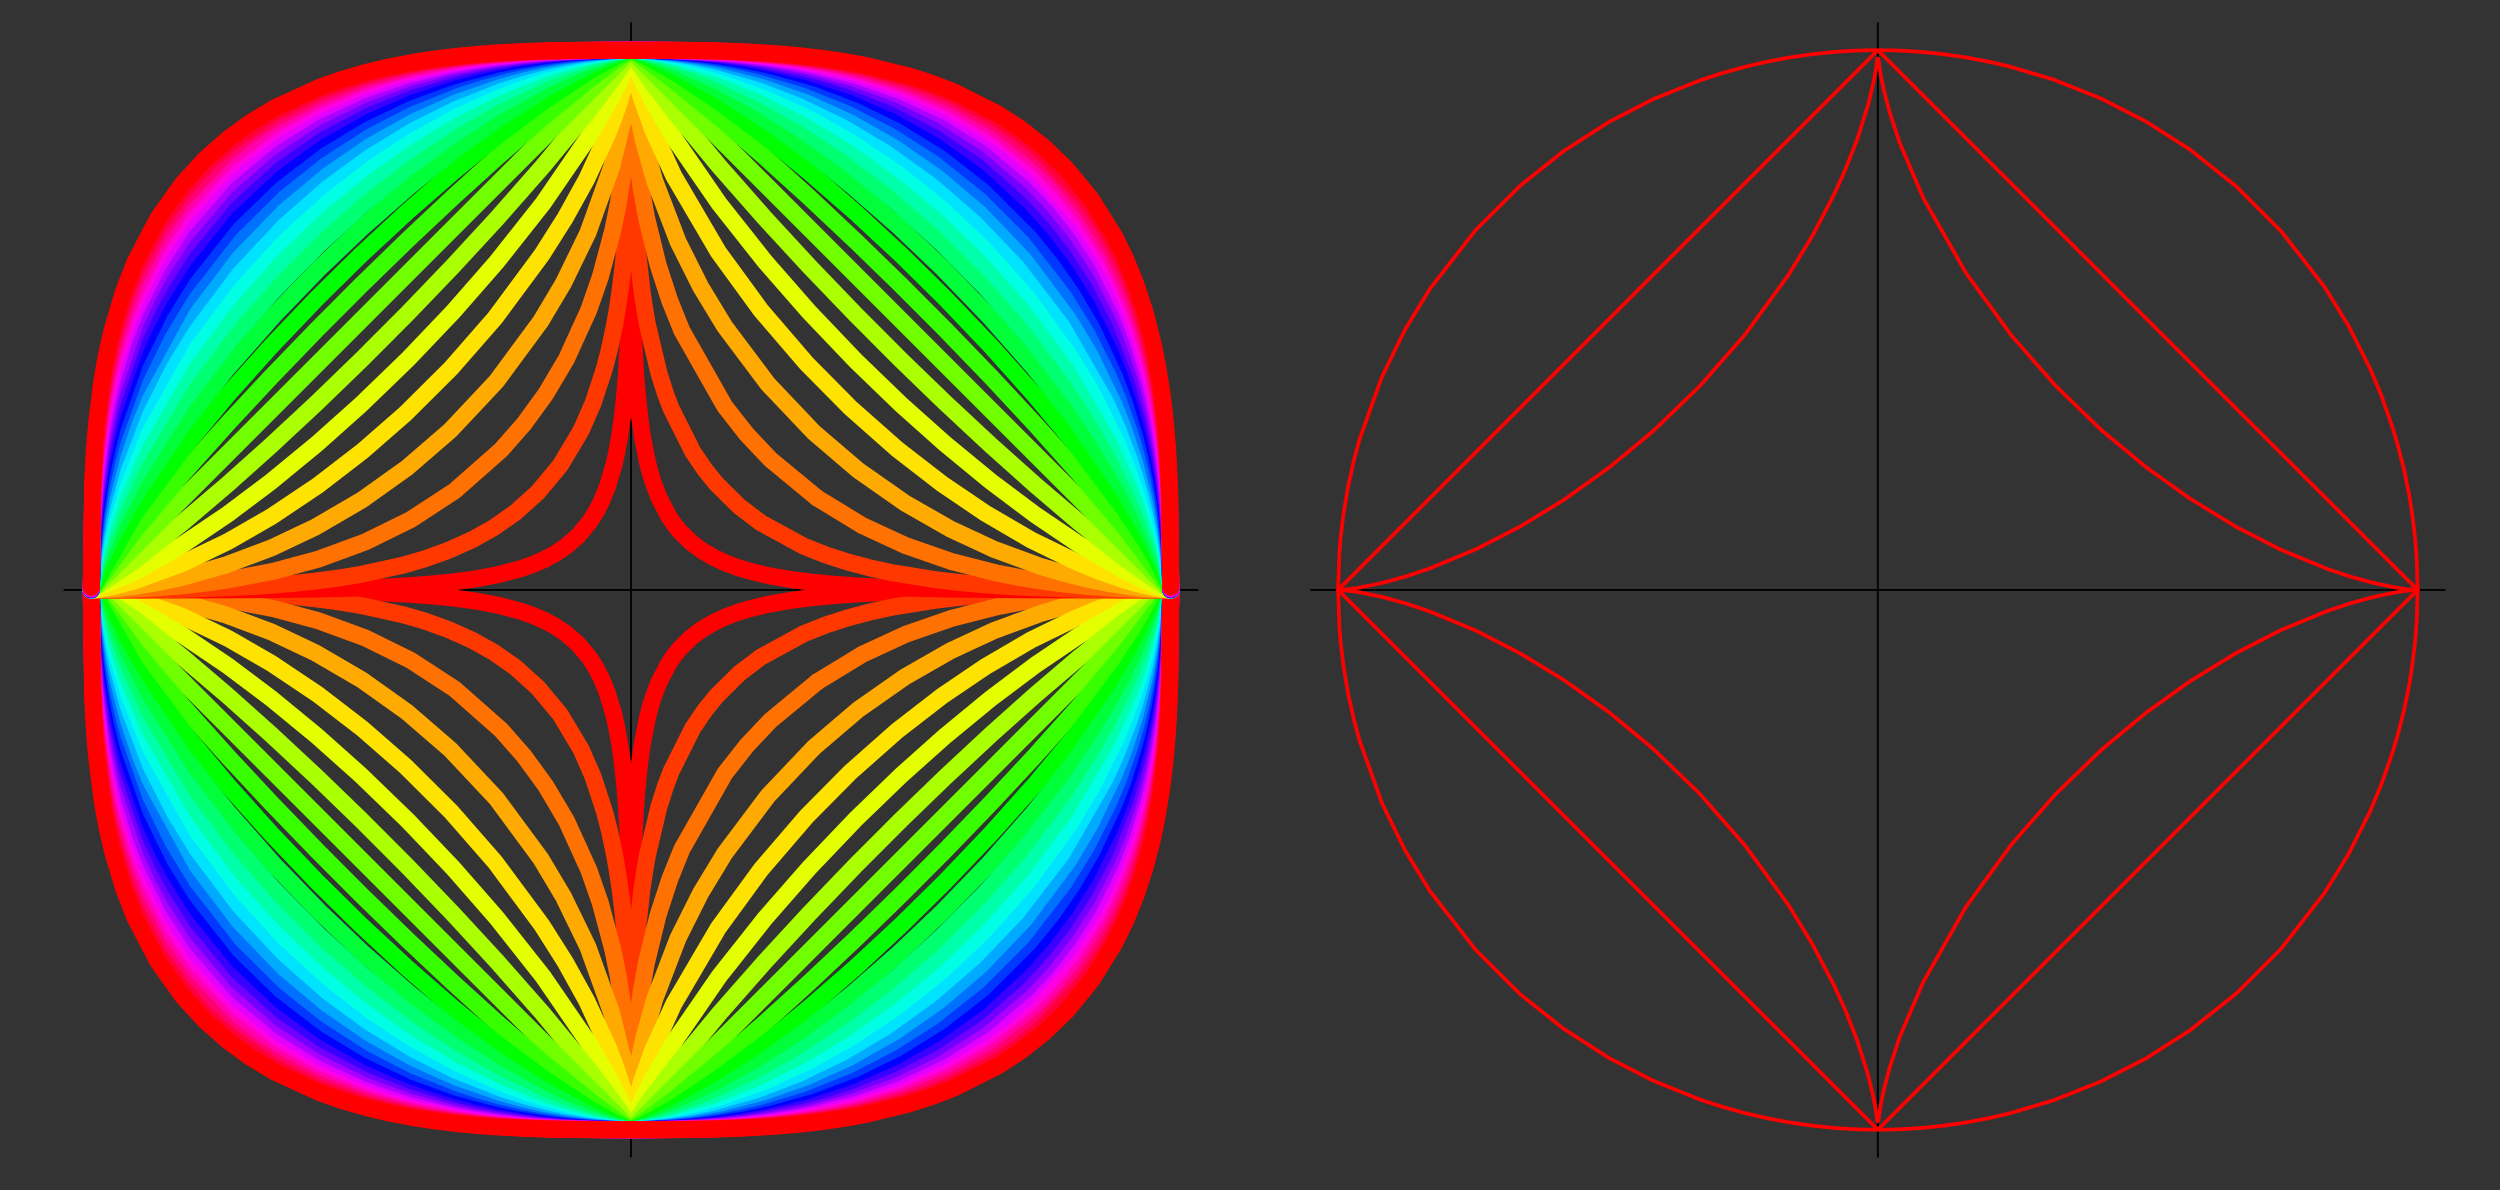 <?xml version="1.0" encoding="UTF-8"?>
<svg xmlns="http://www.w3.org/2000/svg" xmlns:xlink="http://www.w3.org/1999/xlink" width="336.75" height="160.31" viewBox="0 0 336.75 160.31">
<rect x="0" y="0" width="336.75" height="160.31" fill="#333333" stroke="none"/>
<path fill="none" stroke-width="2.5" stroke-linecap="round" stroke-linejoin="round" stroke="rgb(0%, 0%, 0%)" stroke-opacity="1" stroke-miterlimit="10" d="M 80.624 801.579 L 1607.402 801.579 " transform="matrix(0.1, 0, 0, -0.1, 0.597, 159.623)"/>
<path fill="none" stroke-width="2.5" stroke-linecap="round" stroke-linejoin="round" stroke="rgb(0%, 0%, 0%)" stroke-opacity="1" stroke-miterlimit="10" d="M 844.013 38.19 L 844.013 1564.968 " transform="matrix(0.1, 0, 0, -0.1, 0.597, 159.623)"/>
<path fill="none" stroke-width="22.902" stroke-linecap="round" stroke-linejoin="round" stroke="rgb(100%, 0%, 0%)" stroke-opacity="1" stroke-miterlimit="10" d="M 116.991 801.579 L 183.722 801.579 L 192.274 801.54 L 240.293 801.54 L 255.436 801.501 L 269.441 801.461 L 284.82 801.422 L 301.139 801.383 L 315.459 801.344 L 330.876 801.226 L 358.769 801.069 L 373.402 800.912 L 389.369 800.716 L 421.578 800.245 L 451.51 799.617 L 483.523 798.715 L 516.084 797.421 L 546.841 795.694 L 577.441 793.419 L 605.608 790.594 L 634.247 786.711 L 665.749 780.826 L 695.447 772.941 L 712.12 767.056 L 727.341 760.465 " transform="matrix(0.1, 0, 0, -0.1, 0.597, 159.623)"/>
<path fill="none" stroke-width="22.902" stroke-linecap="round" stroke-linejoin="round" stroke="rgb(100%, 0%, 0%)" stroke-opacity="1" stroke-miterlimit="10" d="M 727.341 760.465 L 741.425 752.933 L 756.411 742.929 L 772.809 728.492 L 788.031 710.25 L 796.269 697.461 L 803.802 683.024 L 812.079 662.859 L 820.828 633.711 L 824.476 617.705 L 828.438 596.207 L 832.205 570.001 L 835.696 537.086 L 837.618 512.645 L 839.737 476.239 L 840.796 451.249 L 841.934 414.49 L 843.032 358.194 L 844.013 150.586 L 845.778 402.368 L 847.74 463.529 L 849.741 502.367 L 851.624 528.495 L 855.547 567.686 L 859.234 594.088 L 866.139 629.317 L 870.023 644.225 L 873.593 655.955 L 881.674 677.296 L 895.287 703.228 L 902.153 713.232 L 909.685 722.529 L 924.946 737.555 L 939.422 748.421 L 956.095 758.19 L 971.356 765.212 L 986.067 770.783 L 1001.681 775.648 L 1029.809 782.434 L 1059.507 787.574 L 1087.4 791.144 L 1118.196 794.047 L 1146.442 796.047 L 1175.276 797.577 L 1206.857 798.794 L 1236.751 799.657 L 1268.763 800.284 L 1284.377 800.559 L 1301.285 800.755 L 1315.957 800.912 L 1332.042 801.069 " transform="matrix(0.1, 0, 0, -0.1, 0.597, 159.623)"/>
<path fill="none" stroke-width="22.902" stroke-linecap="round" stroke-linejoin="round" stroke="rgb(100%, 0%, 0%)" stroke-opacity="1" stroke-miterlimit="10" d="M 1332.042 801.069 L 1362.367 801.265 L 1378.962 801.344 L 1394.497 801.383 L 1410.346 801.461 L 1425.411 801.501 L 1438.945 801.501 L 1453.696 801.54 L 1491.789 801.54 L 1499.165 801.579 L 1571.074 801.579 " transform="matrix(0.1, 0, 0, -0.1, 0.597, 159.623)"/>
<path fill="none" stroke-width="22.902" stroke-linecap="round" stroke-linejoin="round" stroke="rgb(100%, 22.192%, 0%)" stroke-opacity="1" stroke-miterlimit="10" d="M 116.991 801.579 L 134.37 801.579 L 137.822 801.54 L 153.789 801.54 L 161.478 801.501 L 168.422 801.461 L 175.955 801.422 L 192.118 801.304 L 201.141 801.187 L 209.301 801.108 L 225.464 800.834 L 240.293 800.559 L 269.677 799.814 L 285.133 799.264 L 301.493 798.637 L 331.426 797.107 L 359.436 795.263 L 390.507 792.634 L 418.871 789.653 L 450.451 785.494 L 479.678 780.748 L 538.21 767.841 L 566.692 759.485 L 598.155 748.147 L 630.167 733.788 L 659.551 717.351 L 688.307 697.186 L 718.593 669.882 L 748.761 633.633 L 776.811 586.634 L 792.856 549.993 L 807.999 504.054 L 814.629 478.515 L 821.651 445.6 L 825.3 425.004 L 829.301 398.288 L 832.989 368.512 L 836.402 333.44 L 838.246 309.391 L 840.208 276.948 " transform="matrix(0.1, 0, 0, -0.1, 0.597, 159.623)"/>
<path fill="none" stroke-width="22.902" stroke-linecap="round" stroke-linejoin="round" stroke="rgb(100%, 22.192%, 0%)" stroke-opacity="1" stroke-miterlimit="10" d="M 840.208 276.948 L 841.345 252.782 L 842.365 222.692 L 844.366 156.549 L 846.249 241.169 L 847.975 280.125 L 849.898 311.039 L 851.898 336.735 L 858.685 398.053 L 862.53 423.631 L 866.1 444.031 L 881.517 509.232 L 890.109 536.223 L 897.994 557.133 L 927.182 615.39 L 943.659 639.674 L 958.919 658.466 L 989.872 689.105 L 1018.942 711.152 L 1076.651 742.615 L 1107.525 754.816 L 1135.81 763.918 L 1167.195 772.234 L 1196.382 778.511 L 1254.64 787.848 L 1285.946 791.497 L 1314.349 794.125 L 1343.694 796.283 L 1375.47 798.087 L 1405.874 799.382 L 1421.37 799.892 L 1438.004 800.363 L 1453.696 800.716 L 1467.937 800.951 L 1481.511 801.147 L 1495.948 801.304 L 1503.127 801.344 L 1511.051 801.422 L 1518.348 801.461 L 1525.057 801.501 L 1532.903 801.54 L 1548.83 801.54 L 1552.91 801.579 L 1562.13 801.579 " transform="matrix(0.1, 0, 0, -0.1, 0.597, 159.623)"/>
<path fill="none" stroke-width="22.902" stroke-linecap="round" stroke-linejoin="round" stroke="rgb(100%, 22.192%, 0%)" stroke-opacity="1" stroke-miterlimit="10" d="M 1562.13 801.579 L 1571.074 801.579 " transform="matrix(0.1, 0, 0, -0.1, 0.597, 159.623)"/>
<path fill="none" stroke-width="22.902" stroke-linecap="round" stroke-linejoin="round" stroke="rgb(100%, 44.409%, 0%)" stroke-opacity="1" stroke-miterlimit="10" d="M 116.991 801.579 L 120.404 801.579 L 122.287 801.54 L 127.23 801.54 L 130.682 801.501 L 134.488 801.461 L 138.489 801.383 L 145.708 801.265 L 153.122 801.108 L 160.105 800.912 L 175.955 800.324 L 192.157 799.539 L 206.947 798.597 L 240.293 795.851 L 269.284 792.634 L 300.904 788.162 L 362.967 776.236 L 422.715 760.112 L 486.23 736.809 L 547.39 706.68 L 606.236 668.313 L 668.848 613.115 L 700.037 577.651 L 729.106 537.675 L 757.117 490.362 L 787.129 424.455 L 802.625 380.046 L 819.533 316.885 L 826.555 282.362 L 834.127 234.147 L 836.245 217.043 L 838.481 195.936 L 840.365 173.81 L 842.444 140.425 L 844.405 107.785 L 845.504 138.738 L 846.484 156.941 L 848.446 183.383 L 850.251 202.998 L 857.783 260.902 L 864.727 299.309 L 880.458 363.608 L 896.033 411.43 L 912.51 452.348 L 970.375 554.348 L 1000.033 592.127 L 1031.967 625.865 L 1094.971 677.885 " transform="matrix(0.1, 0, 0, -0.1, 0.597, 159.623)"/>
<path fill="none" stroke-width="22.902" stroke-linecap="round" stroke-linejoin="round" stroke="rgb(100%, 44.409%, 0%)" stroke-opacity="1" stroke-miterlimit="10" d="M 1094.971 677.885 L 1155.661 714.879 L 1214.076 741.87 L 1276.217 763.447 L 1336.044 778.708 L 1368.801 785.141 L 1399.597 790.045 L 1427.726 793.694 L 1458.561 796.832 L 1489.043 799.107 L 1505.716 800.01 L 1521.212 800.677 L 1527.646 800.912 L 1534.629 801.108 L 1540.788 801.265 L 1547.3 801.383 L 1553.185 801.461 L 1556.52 801.501 L 1559.658 801.54 L 1565.15 801.54 L 1566.523 801.579 L 1571.074 801.579 " transform="matrix(0.1, 0, 0, -0.1, 0.597, 159.623)"/>
<path fill="none" stroke-width="22.902" stroke-linecap="round" stroke-linejoin="round" stroke="rgb(100%, 66.797%, 0%)" stroke-opacity="1" stroke-miterlimit="10" d="M 116.991 801.579 L 118.796 801.54 L 120.404 801.54 L 122.287 801.461 L 124.092 801.422 L 130.682 801.147 L 137.862 800.716 L 145.708 800.127 L 161.439 798.558 L 175.955 796.714 L 207.182 791.575 L 240.293 784.435 L 298.04 768.037 L 359.554 744.969 L 418.753 716.919 L 481.718 680.199 L 542.329 637.006 L 600.665 586.595 L 662.728 520.531 L 722.437 439.598 L 752.959 388.363 L 785.952 320.572 L 817.807 231.989 L 832.95 170.201 L 836.755 149.291 L 838.638 137.287 L 840.365 124.458 L 841.934 110.374 L 843.581 88.405 L 845.268 100.841 L 847.112 119.711 L 850.564 144.819 L 854.252 166.004 L 860.961 197.113 L 875.868 250.349 L 907.41 332.616 L 938.01 393.659 L 970.218 446.699 L 1028.397 524.14 L 1090.303 589.341 L 1149.933 640.302 L 1213.291 684.672 L 1274.334 719.587 L 1333.062 746.891 L 1395.556 769.841 L 1426.627 779.021 L 1455.697 786.318 L 1485.905 792.517 L 1513.523 796.911 L 1527.646 798.676 " transform="matrix(0.1, 0, 0, -0.1, 0.597, 159.623)"/>
<path fill="none" stroke-width="22.902" stroke-linecap="round" stroke-linejoin="round" stroke="rgb(100%, 66.797%, 0%)" stroke-opacity="1" stroke-miterlimit="10" d="M 1527.646 798.676 L 1535.139 799.461 L 1543.064 800.206 L 1550.674 800.755 L 1557.579 801.147 L 1560.914 801.344 L 1562.679 801.383 L 1564.523 801.461 L 1566.17 801.501 L 1567.936 801.54 L 1569.544 801.54 L 1571.074 801.579 " transform="matrix(0.1, 0, 0, -0.1, 0.597, 159.623)"/>
<path fill="none" stroke-width="22.902" stroke-linecap="round" stroke-linejoin="round" stroke="rgb(100%, 88.867%, 0%)" stroke-opacity="1" stroke-miterlimit="10" d="M 116.991 801.579 L 118.796 801.501 L 120.404 801.344 L 124.092 800.991 L 130.682 800.049 L 145.708 797.224 L 175.955 789.261 L 240.293 765.565 L 301.257 736.299 L 359.907 702.522 L 422.323 660.702 L 482.385 614.488 L 540.172 563.998 L 601.646 502.838 L 660.845 435.126 L 723.81 350.191 L 755.234 300.604 L 784.422 247.878 L 812.628 186.796 L 820.788 166.004 L 828.438 143.995 L 835.814 119.044 L 839.423 104.255 L 841.031 96.683 L 842.718 86.758 L 844.523 80.677 L 846.171 92.093 L 848.093 101.861 L 849.858 109.668 L 857.626 137.875 L 873.397 181.892 L 901.604 243.916 L 961.548 346.19 L 1019.178 425.2 L 1080.574 496.639 L 1139.616 556.27 L 1202.463 611.86 L 1262.957 658.701 L 1321.136 698.128 L 1383.042 734.298 L 1442.672 763.368 L 1473.076 775.844 L 1506.03 787.417 L 1521.447 792.007 L 1537.807 796.165 L 1551.734 799.107 L 1559.658 800.402 L 1563.542 800.912 L 1567.073 801.304 L 1568.053 801.383 " transform="matrix(0.1, 0, 0, -0.1, 0.597, 159.623)"/>
<path fill="none" stroke-width="22.902" stroke-linecap="round" stroke-linejoin="round" stroke="rgb(100%, 88.867%, 0%)" stroke-opacity="1" stroke-miterlimit="10" d="M 1568.053 801.383 L 1569.113 801.461 L 1571.074 801.579 " transform="matrix(0.1, 0, 0, -0.1, 0.597, 159.623)"/>
<path fill="none" stroke-width="22.902" stroke-linecap="round" stroke-linejoin="round" stroke="rgb(88.867%, 100%, 0%)" stroke-opacity="1" stroke-miterlimit="10" d="M 116.991 801.579 L 175.955 777.491 L 240.293 740.34 L 300.708 699.501 L 358.809 655.837 L 420.675 604.994 L 480.188 551.876 L 543.467 490.715 L 604.431 426.77 L 663.081 359.764 L 725.497 280.832 L 785.559 193.386 L 815.728 141.563 L 828.948 115.239 L 835.892 99.39 L 839.737 89.465 L 841.62 83.972 L 843.346 77.97 L 845.308 80.285 L 846.367 83.737 L 847.465 87.071 L 851.192 97.075 L 858.528 113.984 L 872.965 142.818 L 904.86 197.192 L 962.803 281.185 L 1024.552 359.254 L 1083.947 427.162 L 1147.07 493.265 L 1207.916 551.954 L 1266.448 604.21 L 1328.707 655.445 L 1388.652 700.482 L 1446.282 739.398 L 1507.678 775.216 L 1536.473 789.261 L 1550.91 795.341 L 1559.109 798.323 L 1562.797 799.539 L 1566.759 800.677 L 1571.074 801.579 " transform="matrix(0.1, 0, 0, -0.1, 0.597, 159.623)"/>
<path fill="none" stroke-width="22.902" stroke-linecap="round" stroke-linejoin="round" stroke="rgb(66.797%, 100%, 0%)" stroke-opacity="1" stroke-miterlimit="10" d="M 116.991 801.579 L 175.955 761.681 L 240.293 710.603 L 300.708 659.093 L 358.809 607.152 L 420.675 549.561 L 480.188 492.01 L 543.467 428.574 L 604.431 365.06 L 663.081 301.506 L 725.497 230.616 L 785.559 157.608 L 815.728 117.868 L 828.948 99.194 L 835.892 88.641 L 839.737 82.482 L 841.62 79.265 L 843.346 76.048 L 845.308 77.264 L 846.367 79.147 L 847.465 81.069 L 851.192 87.189 L 858.528 98.331 L 872.965 118.77 L 904.86 160.59 L 962.803 230.93 L 1024.552 301.075 L 1083.947 365.452 L 1147.07 431.163 L 1207.916 492.089 L 1266.448 548.698 L 1328.707 606.72 L 1388.652 660.27 L 1446.282 709.387 L 1507.678 758.347 L 1566.759 799.421 L 1571.074 801.579 " transform="matrix(0.1, 0, 0, -0.1, 0.597, 159.623)"/>
<path fill="none" stroke-width="22.902" stroke-linecap="round" stroke-linejoin="round" stroke="rgb(44.409%, 100%, 0%)" stroke-opacity="1" stroke-miterlimit="10" d="M 116.991 801.579 L 175.955 742.576 L 663.081 255.449 L 725.497 193.073 L 785.559 132.971 L 815.728 102.803 L 828.948 89.621 L 835.892 82.638 L 839.737 78.833 L 843.346 75.224 L 845.308 75.812 L 847.465 77.97 L 851.192 81.736 L 858.528 89.033 L 904.86 135.364 L 962.803 193.347 L 1024.552 255.057 L 1083.947 314.452 L 1147.07 377.614 L 1207.916 438.421 L 1328.707 559.212 L 1388.652 619.196 L 1446.282 676.826 L 1507.678 738.182 L 1571.074 801.579 " transform="matrix(0.1, 0, 0, -0.1, 0.597, 159.623)"/>
<path fill="none" stroke-width="22.902" stroke-linecap="round" stroke-linejoin="round" stroke="rgb(22.192%, 100%, 0%)" stroke-opacity="1" stroke-miterlimit="10" d="M 116.991 801.579 L 175.955 721.038 L 240.293 644.853 L 300.708 577.337 L 358.809 515.038 L 420.675 450.936 L 480.188 391.187 L 543.467 329.713 L 604.431 272.397 L 663.081 219.161 L 725.497 164.984 L 785.559 115.945 L 815.728 93.152 L 828.948 83.855 L 835.892 79.225 L 839.737 76.872 L 841.62 75.773 L 843.346 74.832 L 845.308 75.145 L 846.367 75.734 L 847.465 76.362 L 851.192 78.637 L 858.528 83.462 L 872.965 93.623 L 904.86 117.828 L 962.803 165.219 L 1024.552 218.808 L 1083.947 272.711 L 1147.07 332.106 L 1207.916 391.305 L 1266.448 449.994 L 1328.707 514.489 L 1388.652 578.827 L 1446.282 643.205 L 1507.678 715.625 L 1566.759 794.086 L 1571.074 801.579 " transform="matrix(0.1, 0, 0, -0.1, 0.597, 159.623)"/>
<path fill="none" stroke-width="22.902" stroke-linecap="round" stroke-linejoin="round" stroke="rgb(0%, 100%, 0%)" stroke-opacity="1" stroke-miterlimit="10" d="M 116.991 801.579 L 175.955 697.932 L 240.293 611.467 L 300.708 538.695 L 358.809 473.768 L 420.675 408.959 L 480.188 350.231 L 543.467 291.502 L 604.431 238.384 L 663.081 190.64 L 725.497 143.956 L 785.559 104.058 L 815.728 86.875 L 828.948 80.324 L 835.892 77.264 L 839.737 75.812 L 841.62 75.185 L 843.346 74.675 L 845.308 74.832 L 846.367 75.145 L 847.465 75.498 L 851.192 76.911 L 858.528 80.049 L 872.965 87.228 L 904.86 105.51 L 962.803 144.113 L 1024.552 190.287 L 1083.947 238.659 L 1147.07 293.778 L 1207.916 350.348 L 1266.448 408.017 L 1328.707 473.219 L 1388.652 540.264 L 1446.282 609.702 L 1507.678 691.576 L 1536.473 734.926 L 1550.91 759.053 L 1566.759 789.771 L 1571.074 801.579 " transform="matrix(0.1, 0, 0, -0.1, 0.597, 159.623)"/>
<path fill="none" stroke-width="22.902" stroke-linecap="round" stroke-linejoin="round" stroke="rgb(0%, 100%, 22.192%)" stroke-opacity="1" stroke-miterlimit="10" d="M 116.991 801.579 L 124.092 776.314 L 130.682 759.72 L 145.708 727.825 L 175.955 673.922 L 240.293 578.984 L 299.806 503.465 L 363.124 431.477 L 424.088 368.394 L 482.738 312.569 L 545.115 258.039 L 605.177 210.06 L 662.964 168.161 L 724.477 128.656 L 783.676 96.644 L 799.094 89.582 L 815.924 82.678 L 823.652 79.892 L 831.851 77.264 L 835.814 76.165 L 839.58 75.263 L 841.228 74.91 L 842.954 74.635 L 844.837 74.635 L 846.602 74.91 L 850.486 75.734 L 854.174 76.715 L 861.078 78.794 L 876.614 84.404 L 904.585 96.761 L 963.117 128.381 L 1025.376 168.397 L 1085.321 211.943 L 1142.95 258.078 L 1204.346 311.706 L 1263.428 367.845 L 1326.236 432.889 L 1386.73 501.661 L 1444.909 575.179 L 1506.814 665.409 L 1537.493 718.528 L 1551.38 746.381 L 1559.227 764.192 L 1562.718 773.019 L 1566.445 783.415 L 1571.074 801.579 " transform="matrix(0.1, 0, 0, -0.1, 0.597, 159.623)"/>
<path fill="none" stroke-width="22.902" stroke-linecap="round" stroke-linejoin="round" stroke="rgb(0%, 100%, 44.409%)" stroke-opacity="1" stroke-miterlimit="10" d="M 116.991 801.54 L 118.796 788.868 L 120.404 781.454 L 124.092 767.762 L 130.682 747.519 L 145.708 710.172 L 175.955 649.639 L 240.293 547.796 L 301.257 468.079 L 359.907 400.995 L 422.323 337.402 L 482.385 282.558 L 540.172 235.089 L 601.646 189.856 L 660.845 151.567 L 723.81 116.848 L 755.234 102.097 L 784.422 90.249 L 812.628 80.912 L 820.788 78.715 L 828.438 76.911 L 835.304 75.577 L 839.188 74.988 L 840.875 74.792 L 842.718 74.596 L 844.641 74.557 L 846.484 74.714 L 848.25 74.91 L 849.898 75.145 L 857.587 76.518 L 871.474 79.814 L 903.016 90.014 L 962.999 116.22 L 1020.629 147.644 L 1081.986 186.874 L 1141.067 229.793 L 1203.876 281.028 L 1264.369 336.108 L 1322.548 394.993 L 1384.493 465.294 L 1444.124 542.657 L 1474.488 587.223 L 1507.442 641.4 L 1522.899 669.803 L 1539.219 703.228 L 1554.323 739.32 L 1561.149 758.739 L 1564.993 771.371 L 1566.798 778.041 L 1568.485 785.22 " transform="matrix(0.1, 0, 0, -0.1, 0.597, 159.623)"/>
<path fill="none" stroke-width="22.902" stroke-linecap="round" stroke-linejoin="round" stroke="rgb(0%, 100%, 44.409%)" stroke-opacity="1" stroke-miterlimit="10" d="M 1568.485 785.22 L 1569.74 791.301 L 1571.074 801.54 " transform="matrix(0.1, 0, 0, -0.1, 0.597, 159.623)"/>
<path fill="none" stroke-width="22.902" stroke-linecap="round" stroke-linejoin="round" stroke="rgb(0%, 100%, 66.797%)" stroke-opacity="1" stroke-miterlimit="10" d="M 116.991 801.54 L 118.796 784.161 L 120.404 774.824 L 124.092 758.151 L 130.682 734.298 L 145.708 691.812 L 175.955 625.473 L 240.293 518.216 L 301.257 437.048 L 359.907 370.434 L 422.323 308.646 L 482.385 256.469 L 540.172 212.217 L 601.646 171.103 L 660.845 137.169 L 723.81 107.511 L 755.234 95.349 L 784.422 85.934 L 812.628 78.872 L 820.788 77.303 L 828.438 76.048 L 835.304 75.185 L 837.187 74.988 L 839.188 74.792 L 841.031 74.635 L 842.718 74.557 L 845.582 74.557 L 846.641 74.635 L 848.368 74.753 L 850.29 74.91 L 857.194 75.734 L 865.197 76.95 L 872.73 78.323 L 900.701 85.11 L 931.536 94.918 L 959.783 105.667 L 1020.276 133.599 L 1078.455 166.239 L 1140.361 206.921 L 1199.992 251.879 L 1263.349 306.449 L 1324.392 366.511 L 1383.16 432.654 L 1445.615 515.117 L 1476.685 562.782 L 1505.755 613.429 L 1533.648 670.941 L 1549.027 709.426 L 1556.01 729.983 " transform="matrix(0.1, 0, 0, -0.1, 0.597, 159.623)"/>
<path fill="none" stroke-width="22.902" stroke-linecap="round" stroke-linejoin="round" stroke="rgb(0%, 100%, 66.797%)" stroke-opacity="1" stroke-miterlimit="10" d="M 1556.01 729.983 L 1559.972 743.047 L 1563.62 756.738 L 1567.23 772.705 L 1569.23 783.964 L 1571.074 801.54 " transform="matrix(0.1, 0, 0, -0.1, 0.597, 159.623)"/>
<path fill="none" stroke-width="22.902" stroke-linecap="round" stroke-linejoin="round" stroke="rgb(0%, 100%, 88.867%)" stroke-opacity="1" stroke-miterlimit="10" d="M 116.991 801.54 L 118.796 778.708 L 120.404 767.331 L 124.092 747.637 L 130.682 720.332 L 145.708 673.138 L 175.955 601.777 L 240.293 490.362 L 301.257 408.645 L 359.907 343.012 L 422.323 283.382 L 482.385 234.029 L 540.172 192.994 L 601.646 155.647 L 660.845 125.674 L 723.81 100.331 L 755.234 90.367 L 784.422 82.874 L 798.976 79.853 L 812.628 77.499 L 820.239 76.44 L 828.438 75.498 L 832.048 75.185 L 835.892 74.871 L 839.148 74.675 L 840.992 74.596 L 842.718 74.557 L 844.641 74.518 L 845.621 74.557 L 846.72 74.596 L 848.603 74.675 L 850.368 74.753 L 854.37 75.028 L 858.685 75.42 L 873.789 77.264 L 888.579 79.735 L 902.153 82.521 L 962.646 99.782 L 1020.825 122.811 L 1082.731 153.646 L 1142.362 189.346 L 1205.719 234.069 L 1266.762 284.323 L 1325.49 340.344 L 1387.946 410.136 L 1448.125 490.951 L 1505.951 589.42 L 1535.688 655.445 L 1544.201 678.356 L 1552.322 702.992 " transform="matrix(0.1, 0, 0, -0.1, 0.597, 159.623)"/>
<path fill="none" stroke-width="22.902" stroke-linecap="round" stroke-linejoin="round" stroke="rgb(0%, 100%, 88.867%)" stroke-opacity="1" stroke-miterlimit="10" d="M 1552.322 702.992 L 1560.247 731.474 L 1563.777 746.813 L 1565.778 756.699 L 1567.543 766.938 L 1569.348 779.531 L 1571.074 801.54 " transform="matrix(0.1, 0, 0, -0.1, 0.597, 159.623)"/>
<path fill="none" stroke-width="22.902" stroke-linecap="round" stroke-linejoin="round" stroke="rgb(0%, 88.867%, 100%)" stroke-opacity="1" stroke-miterlimit="10" d="M 116.991 801.501 L 118.796 772.548 L 120.404 759.092 L 124.092 736.495 L 130.682 705.856 L 145.708 654.346 L 175.955 578.71 L 240.293 464.313 L 301.257 382.714 L 359.907 318.493 L 422.323 261.216 L 482.385 214.649 L 540.172 176.674 L 601.646 142.857 L 660.845 116.416 L 690.974 105.235 L 723.81 94.8 L 755.587 86.483 L 784.422 80.638 L 799.878 78.205 L 814.472 76.362 L 822.475 75.616 L 829.851 75.067 L 833.695 74.832 L 837.932 74.635 L 840.051 74.596 L 841.267 74.557 L 842.365 74.557 L 843.385 74.518 L 844.484 74.518 L 846.484 74.557 L 848.328 74.596 L 850.054 74.635 L 853.86 74.832 L 857.273 74.988 L 860.843 75.224 L 876.692 76.715 L 891.992 78.755 L 908.743 81.54 L 938.676 87.974 L 970.689 96.683 L 1034.007 119.201 L 1095.089 147.251 L 1153.817 180.283 L 1216.272 222.339 L 1276.413 270.357 L 1334.278 324.691 L 1395.87 393.777 L 1455.148 475.651 L 1485.316 526.062 " transform="matrix(0.1, 0, 0, -0.1, 0.597, 159.623)"/>
<path fill="none" stroke-width="22.902" stroke-linecap="round" stroke-linejoin="round" stroke="rgb(0%, 88.867%, 100%)" stroke-opacity="1" stroke-miterlimit="10" d="M 1485.316 526.062 L 1518.152 592.166 L 1531.451 624.296 L 1545.614 664.311 L 1552.479 687.339 L 1558.952 712.643 L 1564.797 740.968 L 1566.367 750.54 L 1568.053 762.231 L 1569.466 774.706 L 1571.074 801.501 " transform="matrix(0.1, 0, 0, -0.1, 0.597, 159.623)"/>
<path fill="none" stroke-width="22.902" stroke-linecap="round" stroke-linejoin="round" stroke="rgb(0%, 66.797%, 100%)" stroke-opacity="1" stroke-miterlimit="10" d="M 116.991 801.461 L 118.796 765.722 L 120.404 750.226 L 124.092 724.765 L 130.682 691.066 L 145.708 635.673 L 175.955 556.466 L 209.026 491.029 L 240.293 440.029 L 298.943 361.804 L 361.359 295.112 L 421.421 242.386 L 479.207 200.056 L 540.682 162.551 L 599.881 133.05 L 662.846 108.256 L 694.27 98.331 L 723.457 90.563 L 753.508 84.051 L 781.754 79.382 L 796.819 77.46 L 804.743 76.636 L 813.099 75.891 L 820.161 75.381 L 823.888 75.145 L 827.928 74.949 L 831.577 74.792 L 834.951 74.675 L 836.559 74.635 L 838.325 74.596 L 839.972 74.557 L 841.502 74.557 L 843.307 74.518 L 845.19 74.518 L 846.838 74.557 L 848.564 74.557 L 850.486 74.596 L 852.526 74.675 L 856.214 74.792 L 863.432 75.106 L 870.023 75.538 L 886.186 76.911 L 901.486 78.715 L 932.007 83.58 L 960.175 89.543 L 1020.355 106.648 L 1078.181 128.734 L 1139.773 158.471 L 1199.089 193.583 L 1262.094 238.816 " transform="matrix(0.1, 0, 0, -0.1, 0.597, 159.623)"/>
<path fill="none" stroke-width="22.902" stroke-linecap="round" stroke-linejoin="round" stroke="rgb(0%, 66.797%, 100%)" stroke-opacity="1" stroke-miterlimit="10" d="M 1262.094 238.816 L 1322.784 291.385 L 1381.198 352.545 L 1443.339 433.439 L 1503.127 537.243 L 1518.898 572.119 L 1535.884 616.293 L 1543.691 640.066 L 1551.969 668.901 L 1558.991 698.599 L 1562.718 717.586 L 1566.72 743.047 L 1567.897 752.345 L 1568.995 762.741 L 1569.976 774.549 L 1571.074 801.461 " transform="matrix(0.1, 0, 0, -0.1, 0.597, 159.623)"/>
<path fill="none" stroke-width="22.902" stroke-linecap="round" stroke-linejoin="round" stroke="rgb(0%, 44.409%, 100%)" stroke-opacity="1" stroke-miterlimit="10" d="M 116.991 801.383 L 118.796 758.347 L 120.404 740.85 L 124.092 712.643 L 130.682 676.08 L 145.708 617.273 L 161.243 571.295 L 175.955 535.085 L 240.293 417.433 L 298.943 340.148 L 361.359 275.496 L 421.421 225.163 L 479.207 185.383 L 540.682 150.821 L 599.881 124.184 L 662.846 102.332 L 694.27 93.78 L 723.457 87.228 L 751.664 82.168 L 781.754 78.127 L 797.485 76.597 L 805.724 75.93 L 814.472 75.381 L 822.122 75.028 L 826.163 74.871 L 830.518 74.714 L 832.558 74.675 L 836.402 74.596 L 838.128 74.557 L 839.776 74.557 L 841.541 74.518 L 845.268 74.518 L 847.112 74.557 L 850.721 74.557 L 852.761 74.635 L 856.92 74.714 L 860.686 74.832 L 867.944 75.106 L 874.809 75.459 L 890.07 76.558 L 906.664 78.166 L 936.99 82.246 L 969.119 88.131 L 1026.945 102.842 L 1088.537 124.341 L 1147.815 151.096 L 1210.859 186.639 " transform="matrix(0.1, 0, 0, -0.1, 0.597, 159.623)"/>
<path fill="none" stroke-width="22.902" stroke-linecap="round" stroke-linejoin="round" stroke="rgb(0%, 44.409%, 100%)" stroke-opacity="1" stroke-miterlimit="10" d="M 1210.859 186.639 L 1271.548 228.929 L 1329.963 278.517 L 1392.104 343.64 L 1451.892 423.749 L 1482.452 474.827 L 1515.445 543.01 L 1529.568 578.827 L 1544.437 624.374 L 1557.147 675.06 L 1560.6 692.714 L 1564.327 715.154 L 1566.131 728.257 L 1567.857 743.008 L 1569.387 759.995 L 1571.074 801.383 " transform="matrix(0.1, 0, 0, -0.1, 0.597, 159.623)"/>
<path fill="none" stroke-width="22.902" stroke-linecap="round" stroke-linejoin="round" stroke="rgb(0%, 22.192%, 100%)" stroke-opacity="1" stroke-miterlimit="10" d="M 116.991 801.265 L 118.796 750.501 L 120.404 731.042 L 124.092 700.246 L 130.682 661.055 L 138.411 626.375 L 145.708 599.267 L 175.955 514.685 L 206.829 451.485 L 240.293 396.483 L 302.709 316.218 L 362.771 256.587 L 420.518 210.609 L 482.032 171.025 L 541.231 140.582 L 604.196 115.2 L 635.62 105.039 L 664.807 96.958 L 694.819 90.014 L 723.143 84.639 L 754.449 80.088 L 782.852 77.107 L 797.76 76.008 L 805.92 75.538 L 813.531 75.185 L 820.004 74.91 L 826.948 74.714 L 830.949 74.635 L 832.871 74.635 L 834.676 74.596 L 836.285 74.557 L 839.815 74.557 L 841.738 74.518 L 847.191 74.518 L 848.25 74.557 L 851.192 74.557 L 853.311 74.596 L 857.116 74.635 L 860.686 74.714 L 864.491 74.832 L 871.278 75.028 L 879.085 75.381 L 886.421 75.773 L 903.094 76.911 L 918.983 78.402 L 934.086 80.128 " transform="matrix(0.1, 0, 0, -0.1, 0.597, 159.623)"/>
<path fill="none" stroke-width="22.902" stroke-linecap="round" stroke-linejoin="round" stroke="rgb(0%, 22.192%, 100%)" stroke-opacity="1" stroke-miterlimit="10" d="M 934.086 80.128 L 962.372 84.208 L 992.697 89.896 L 1020.786 96.33 L 1080.574 114.101 L 1144.167 139.366 L 1205.406 170.711 L 1264.369 208.333 L 1327.02 258.156 L 1387.396 318.532 L 1445.458 393.11 L 1477.784 445.326 L 1507.246 503.74 L 1521.918 538.812 L 1537.807 584.281 L 1545.104 609.113 L 1552.871 639.91 L 1559.462 672.236 L 1562.954 693.42 L 1566.72 722.49 L 1567.857 733.278 L 1568.995 746.852 L 1569.976 761.995 L 1571.074 801.265 " transform="matrix(0.1, 0, 0, -0.1, 0.597, 159.623)"/>
<path fill="none" stroke-width="22.902" stroke-linecap="round" stroke-linejoin="round" stroke="rgb(0%, 0%, 100%)" stroke-opacity="1" stroke-miterlimit="10" d="M 116.991 801.108 L 118.796 742.262 L 120.404 720.921 L 122.287 702.286 L 124.092 687.692 L 130.682 646.108 L 137.862 612.017 L 145.708 581.731 L 175.955 495.266 L 209.418 427.005 L 240.293 376.986 L 300.394 300.878 L 358.142 244.779 L 419.655 197.702 L 478.854 161.806 L 541.78 131.794 L 602.431 109.708 L 660.727 93.976 L 690.739 87.817 L 722.79 82.638 L 738.483 80.559 L 755.469 78.676 L 770.142 77.382 L 786.265 76.205 L 793.876 75.812 L 801.997 75.381 L 809.058 75.106 L 816.708 74.871 L 821.22 74.792 L 825.378 74.675 L 829.301 74.635 L 831.341 74.596 L 833.538 74.557 L 839.031 74.557 L 840.835 74.518 L 847.818 74.518 L 848.878 74.557 L 852.526 74.557 L 855.939 74.596 L 860.019 74.635 L 863.707 74.714 L 871.788 74.91 L 879.438 75.145 " transform="matrix(0.1, 0, 0, -0.1, 0.597, 159.623)"/>
<path fill="none" stroke-width="22.902" stroke-linecap="round" stroke-linejoin="round" stroke="rgb(0%, 0%, 100%)" stroke-opacity="1" stroke-miterlimit="10" d="M 879.438 75.145 L 892.894 75.734 L 907.606 76.597 L 923.377 77.852 L 937.696 79.225 L 969.747 83.266 L 999.17 88.17 L 1030.986 94.839 L 1093.677 112.297 L 1154.053 135.129 L 1212.075 163.375 L 1273.902 201.507 L 1333.376 247.839 L 1396.616 310.882 L 1428.275 349.799 L 1457.502 391.815 L 1485.395 439.402 L 1516.112 505.035 L 1529.804 541.441 L 1544.476 589.498 L 1551.224 616.724 L 1558.364 651.561 L 1561.306 669.097 L 1564.444 691.262 L 1566.249 706.68 L 1567.857 723.588 L 1569.505 746.264 L 1571.074 801.108 " transform="matrix(0.1, 0, 0, -0.1, 0.597, 159.623)"/>
<path fill="none" stroke-width="22.902" stroke-linecap="round" stroke-linejoin="round" stroke="rgb(22.192%, 0%, 100%)" stroke-opacity="1" stroke-miterlimit="10" d="M 116.991 800.951 L 118.796 733.71 L 120.404 710.525 L 122.287 690.556 L 124.092 675.06 L 130.682 631.357 L 137.862 595.893 L 145.708 564.665 L 175.955 476.789 L 192.196 441.128 L 209.418 408.449 L 240.293 358.94 L 298.04 286.991 L 359.554 229.283 L 418.753 186.286 L 481.718 150.664 L 542.329 124.301 L 600.665 105.039 L 633.188 96.605 L 662.728 90.288 L 693.838 84.914 L 722.437 81.03 L 751.821 78.048 L 767.278 76.872 L 783.598 75.93 L 798.074 75.302 L 806.195 75.028 L 813.609 74.832 L 820.475 74.714 L 824.398 74.635 L 827.968 74.596 L 831.106 74.557 L 836.324 74.557 L 838.207 74.518 L 848.838 74.518 L 850.8 74.557 L 856.567 74.557 L 860.019 74.596 L 863.746 74.635 L 870.494 74.753 L 878.967 74.949 L 887.01 75.185 " transform="matrix(0.1, 0, 0, -0.1, 0.597, 159.623)"/>
<path fill="none" stroke-width="22.902" stroke-linecap="round" stroke-linejoin="round" stroke="rgb(22.192%, 0%, 100%)" stroke-opacity="1" stroke-miterlimit="10" d="M 887.01 75.185 L 902.114 75.812 L 916.786 76.636 L 932.4 77.735 L 960.489 80.442 L 993.246 84.757 L 1024.042 90.053 L 1083.006 103.823 L 1145.697 124.262 L 1206.033 150.547 L 1264.095 182.99 L 1325.883 227.203 L 1385.396 282.087 L 1415.682 316.375 L 1448.596 360.195 L 1477.588 406.605 L 1509.521 470.826 L 1523.88 506.839 L 1539.376 554.151 L 1547.928 586.32 L 1555.735 622.57 L 1559.619 644.539 L 1563.189 669.097 L 1565.15 685.299 L 1566.955 702.835 L 1568.917 728.414 L 1570.054 748.892 L 1571.074 800.951 " transform="matrix(0.1, 0, 0, -0.1, 0.597, 159.623)"/>
<path fill="none" stroke-width="22.902" stroke-linecap="round" stroke-linejoin="round" stroke="rgb(44.409%, 0%, 100%)" stroke-opacity="1" stroke-miterlimit="10" d="M 116.991 800.716 L 118.796 724.844 L 120.404 700.011 L 122.287 678.787 L 124.092 662.428 L 130.682 616.803 L 137.862 580.201 L 145.708 548.188 L 175.955 459.252 L 192.196 423.592 L 209.418 391.07 L 240.293 342.188 L 298.04 271.926 L 359.554 216.415 L 418.753 175.615 L 481.718 142.308 L 542.329 118.024 L 600.665 100.645 L 630.677 93.701 L 662.728 87.66 L 695.407 82.795 L 726.203 79.343 L 741.111 78.048 L 756.842 76.95 L 771.593 76.087 L 785.049 75.498 L 799.525 75.028 L 807.489 74.832 L 815.022 74.714 L 818.395 74.675 L 822.005 74.635 L 825.104 74.596 L 828.438 74.557 L 835.382 74.557 L 837.148 74.518 L 851.428 74.518 L 852.526 74.557 L 858.254 74.557 " transform="matrix(0.1, 0, 0, -0.1, 0.597, 159.623)"/>
<path fill="none" stroke-width="22.902" stroke-linecap="round" stroke-linejoin="round" stroke="rgb(44.409%, 0%, 100%)" stroke-opacity="1" stroke-miterlimit="10" d="M 858.254 74.557 L 861.824 74.596 L 865.551 74.635 L 872.337 74.714 L 880.89 74.871 L 888.971 75.028 L 904.075 75.538 L 919.022 76.244 L 934.793 77.185 L 962.999 79.461 L 993.05 82.835 L 1021.061 86.954 L 1080.534 98.958 L 1113.057 107.628 L 1143.774 117.358 L 1202.385 140.504 L 1264.722 172.869 L 1324.745 213.551 L 1382.453 264.276 L 1414.544 299.192 L 1443.928 336.814 L 1474.606 384.087 L 1503.088 438.774 L 1532.04 513.234 L 1547.34 567.921 L 1555.892 608.564 L 1559.619 630.612 L 1563.66 659.839 L 1565.543 676.629 L 1567.504 698.481 L 1569.191 723.706 L 1571.074 800.716 " transform="matrix(0.1, 0, 0, -0.1, 0.597, 159.623)"/>
<path fill="none" stroke-width="22.902" stroke-linecap="round" stroke-linejoin="round" stroke="rgb(66.797%, 0%, 100%)" stroke-opacity="1" stroke-miterlimit="10" d="M 116.991 800.402 L 118.796 715.821 L 120.404 689.379 L 122.287 666.979 L 124.092 649.874 L 130.682 602.523 L 137.862 564.94 L 145.708 532.3 L 175.955 442.619 L 192.196 407.037 L 209.418 374.789 L 240.293 326.653 L 298.04 258.195 L 359.554 204.803 L 418.753 166.082 L 481.718 134.933 L 542.329 112.611 L 600.665 96.918 L 630.677 90.759 L 662.728 85.463 L 695.407 81.265 L 710.393 79.735 L 726.203 78.402 L 740.797 77.342 L 756.842 76.401 L 771.436 75.734 L 785.049 75.263 L 792.699 75.028 L 801.016 74.871 L 808.862 74.753 L 816.12 74.635 L 822.671 74.596 L 826.359 74.557 L 833.538 74.557 L 835.147 74.518 L 851.545 74.518 L 853.428 74.557 L 859.313 74.557 " transform="matrix(0.1, 0, 0, -0.1, 0.597, 159.623)"/>
<path fill="none" stroke-width="22.902" stroke-linecap="round" stroke-linejoin="round" stroke="rgb(66.797%, 0%, 100%)" stroke-opacity="1" stroke-miterlimit="10" d="M 859.313 74.557 L 863.236 74.557 L 867.434 74.596 L 875.005 74.675 L 881.988 74.792 L 889.52 74.91 L 903.173 75.263 L 917.727 75.773 L 933.694 76.518 L 950.328 77.538 L 965.863 78.715 L 997.012 81.775 L 1025.337 85.463 L 1057.035 90.681 L 1086.262 96.683 L 1144.873 112.336 L 1204.896 134.344 L 1262.604 162.355 L 1324.078 201.586 L 1383.238 251.526 L 1413.289 283.146 L 1446.125 324.378 L 1477.862 373.494 L 1506.697 430.183 L 1521.094 465.372 L 1536.708 512.057 L 1545.26 543.794 L 1553.146 579.534 L 1560.717 624.335 L 1564.523 654.935 L 1566.68 677.414 L 1568.72 705.542 L 1569.937 731.003 L 1571.074 800.402 " transform="matrix(0.1, 0, 0, -0.1, 0.597, 159.623)"/>
<path fill="none" stroke-width="22.902" stroke-linecap="round" stroke-linejoin="round" stroke="rgb(88.867%, 0%, 100%)" stroke-opacity="1" stroke-miterlimit="10" d="M 116.991 800.01 L 118.796 706.641 L 120.404 678.669 L 122.287 655.249 L 124.092 637.438 L 130.682 588.557 L 137.862 550.15 L 145.708 517 L 161.439 464.902 L 175.955 426.887 L 207.182 363.412 L 240.293 312.216 L 298.04 245.602 L 359.554 194.289 L 418.753 157.608 L 481.718 128.46 L 542.329 107.903 L 600.665 93.78 L 630.677 88.288 L 662.728 83.658 L 695.407 80.049 L 710.393 78.755 L 726.203 77.617 L 740.797 76.754 L 756.842 75.969 L 771.436 75.459 L 785.049 75.067 L 792.699 74.91 L 801.016 74.792 L 808.862 74.675 L 812.628 74.635 L 816.12 74.596 L 822.671 74.557 L 831.655 74.557 L 833.578 74.518 L 853.664 74.518 L 855.272 74.557 " transform="matrix(0.1, 0, 0, -0.1, 0.597, 159.623)"/>
<path fill="none" stroke-width="22.902" stroke-linecap="round" stroke-linejoin="round" stroke="rgb(88.867%, 0%, 100%)" stroke-opacity="1" stroke-miterlimit="10" d="M 855.272 74.557 L 866.61 74.557 L 870.533 74.596 L 874.809 74.635 L 882.93 74.714 L 891.56 74.832 L 898.897 74.988 L 906.939 75.185 L 922.553 75.655 L 936.754 76.205 L 953.192 77.068 L 968.727 78.088 L 999.17 80.677 L 1027.338 83.894 L 1055.898 88.052 L 1087.361 93.741 L 1148.835 108.844 L 1207.956 129.127 L 1270.842 158.471 L 1331.454 196.446 L 1389.711 245.328 L 1422.194 279.968 L 1451.695 317.748 L 1480.373 362.588 L 1511.404 425.318 L 1526.508 464.588 L 1542.475 517.471 L 1549.027 544.932 L 1556.088 581.024 L 1560.129 606.799 L 1563.817 636.183 L 1565.621 653.719 L 1567.543 677.375 L 1569.348 708.838 L 1571.074 800.01 " transform="matrix(0.1, 0, 0, -0.1, 0.597, 159.623)"/>
<path fill="none" stroke-width="22.902" stroke-linecap="round" stroke-linejoin="round" stroke="rgb(100%, 0%, 88.867%)" stroke-opacity="1" stroke-miterlimit="10" d="M 116.991 799.578 L 118.796 697.343 L 120.404 667.999 L 122.287 643.597 L 124.092 625.159 L 130.682 574.944 L 137.862 535.831 L 145.708 502.288 L 161.439 449.916 L 175.955 411.98 L 207.182 349.093 L 240.293 298.799 L 298.04 234.069 L 359.554 184.795 L 418.753 149.997 L 481.718 122.771 L 513.142 112.179 L 542.329 103.862 L 600.665 91.073 L 631.971 86.012 L 660.374 82.403 L 689.797 79.5 L 704.94 78.323 L 721.574 77.264 L 736.246 76.479 L 752.017 75.812 L 768.651 75.302 L 784.186 74.949 L 792.229 74.832 L 799.682 74.714 L 807.882 74.635 L 812.04 74.596 L 816.591 74.596 L 820.592 74.557 L 830.243 74.557 L 832.44 74.518 L 853.114 74.518 " transform="matrix(0.1, 0, 0, -0.1, 0.597, 159.623)"/>
<path fill="none" stroke-width="22.902" stroke-linecap="round" stroke-linejoin="round" stroke="rgb(100%, 0%, 88.867%)" stroke-opacity="1" stroke-miterlimit="10" d="M 853.114 74.518 L 857.155 74.518 L 859.156 74.557 L 870.219 74.557 L 877.006 74.635 L 880.811 74.635 L 884.891 74.675 L 892.227 74.792 L 900.937 74.91 L 908.9 75.028 L 924.083 75.42 L 938.088 75.891 L 953.506 76.558 L 969.826 77.46 L 999.602 79.618 L 1027.534 82.403 L 1058.408 86.365 L 1086.694 90.955 L 1147.266 104.294 L 1205.523 122.497 L 1267.547 149.134 L 1327.217 183.971 L 1357.699 206.215 L 1390.653 234.696 L 1451.774 304.331 L 1482.217 351.447 L 1497.713 380.556 L 1514.347 417.433 L 1529.647 459.017 L 1543.652 507.506 L 1550.4 536.968 L 1553.93 555.132 L 1557.736 577.297 L 1560.992 600.169 L 1562.757 614.292 L 1564.64 631.867 L 1566.367 651.012 L 1567.975 672.981 L 1569.466 702.012 L 1571.074 799.578 " transform="matrix(0.1, 0, 0, -0.1, 0.597, 159.623)"/>
<path fill="none" stroke-width="22.902" stroke-linecap="round" stroke-linejoin="round" stroke="rgb(100%, 0%, 66.797%)" stroke-opacity="1" stroke-miterlimit="10" d="M 116.991 799.068 L 118.796 688.006 L 120.404 657.367 L 122.287 632.063 L 124.092 613.076 L 130.682 561.723 L 137.862 521.982 L 145.708 488.165 L 161.439 435.675 L 175.955 397.857 L 207.182 335.676 L 240.293 286.363 L 298.04 223.437 L 359.554 176.203 L 418.753 143.211 L 481.718 117.75 L 513.142 107.981 L 542.329 100.331 L 600.665 88.798 L 631.971 84.286 L 660.374 81.148 L 689.797 78.637 L 704.94 77.617 L 721.574 76.715 L 736.246 76.087 L 752.017 75.538 L 760.687 75.302 L 768.651 75.106 L 776.183 74.988 L 784.186 74.832 L 791.365 74.753 L 799.29 74.675 L 806.508 74.635 L 813.295 74.557 L 824.751 74.557 L 828.556 74.518 L 846.053 74.518 " transform="matrix(0.1, 0, 0, -0.1, 0.597, 159.623)"/>
<path fill="none" stroke-width="22.902" stroke-linecap="round" stroke-linejoin="round" stroke="rgb(100%, 0%, 66.797%)" stroke-opacity="1" stroke-miterlimit="10" d="M 846.053 74.518 L 858.646 74.518 L 860.49 74.557 L 873.083 74.557 L 877.32 74.596 L 884.97 74.635 L 892.031 74.714 L 899.799 74.792 L 908.037 74.91 L 922.357 75.185 L 937.813 75.616 L 952.368 76.126 L 965.746 76.715 L 994.698 78.402 L 1026.318 80.991 L 1056.329 84.365 L 1088.302 88.955 L 1118.784 94.447 L 1151.738 101.822 L 1212.899 120.025 L 1275.432 146.192 L 1335.651 180.95 L 1393.595 226.772 L 1423.371 256.979 L 1455.265 296.524 L 1487.67 347.641 L 1502.538 376.672 L 1518.388 413.353 L 1531.373 449.994 L 1538.277 473.022 L 1545.731 501.975 L 1552.557 533.987 L 1558.795 571.177 L 1561.894 594.402 L 1564.758 621.157 L 1566.327 639.282 L 1567.779 659.525 L 1569.348 690.282 L 1571.074 799.068 " transform="matrix(0.1, 0, 0, -0.1, 0.597, 159.623)"/>
<path fill="none" stroke-width="22.902" stroke-linecap="round" stroke-linejoin="round" stroke="rgb(100%, 0%, 44.409%)" stroke-opacity="1" stroke-miterlimit="10" d="M 116.991 798.441 L 118.796 678.63 L 120.404 646.814 L 122.287 620.726 L 124.092 601.189 L 130.682 548.855 L 137.862 508.644 L 145.708 474.631 L 161.439 422.101 L 175.955 384.518 L 207.182 323.083 L 240.293 274.751 L 298.04 213.708 L 327.699 189.895 L 359.554 168.357 L 422.519 135.443 L 483.13 112.846 L 541.466 97.468 L 571.478 91.505 L 603.49 86.405 L 636.208 82.403 L 667.004 79.539 L 681.912 78.441 L 697.643 77.46 L 725.85 76.126 L 740.326 75.655 L 755.822 75.224 L 770.456 74.949 L 783.833 74.792 L 791.169 74.714 L 798.976 74.635 L 805.606 74.596 L 812.942 74.557 L 824.947 74.557 L 827.026 74.518 L 850.486 74.518 " transform="matrix(0.1, 0, 0, -0.1, 0.597, 159.623)"/>
<path fill="none" stroke-width="22.902" stroke-linecap="round" stroke-linejoin="round" stroke="rgb(100%, 0%, 44.409%)" stroke-opacity="1" stroke-miterlimit="10" d="M 850.486 74.518 L 860.176 74.518 L 863.471 74.557 L 878.497 74.557 L 882.42 74.596 L 889.756 74.635 L 897.68 74.714 L 906.233 74.792 L 920.63 74.988 L 928.83 75.145 L 936.519 75.342 L 951.976 75.773 L 968.609 76.401 L 999.249 77.97 L 1014.666 79.029 L 1031.496 80.402 L 1061.508 83.462 L 1093.481 87.738 L 1126.16 93.309 L 1156.916 99.821 L 1215.723 116.338 L 1278.296 141.249 L 1338.554 174.752 L 1396.459 219.514 L 1426.196 249.251 L 1458.129 288.599 L 1490.534 340.031 L 1505.402 369.571 L 1521.251 407.311 L 1533.531 443.246 L 1540.043 465.922 L 1547.104 494.482 L 1553.538 526.18 L 1559.462 563.174 L 1562.404 586.399 L 1565.111 613.272 L 1566.602 631.553 L 1567.936 652.032 L 1569.466 683.377 L 1571.074 798.441 " transform="matrix(0.1, 0, 0, -0.1, 0.597, 159.623)"/>
<path fill="none" stroke-width="22.902" stroke-linecap="round" stroke-linejoin="round" stroke="rgb(100%, 0%, 22.192%)" stroke-opacity="1" stroke-miterlimit="10" d="M 116.991 797.774 L 118.796 669.293 L 120.404 636.34 L 122.287 609.545 L 124.092 589.577 L 130.682 536.341 L 134.409 513.822 L 137.862 495.815 L 145.708 461.646 L 160.38 412.176 L 175.955 371.886 L 206.594 312.295 L 240.293 263.962 L 272.423 228.223 L 301.806 201.586 L 361.005 160.394 L 421.617 130.421 L 479.953 109.864 L 509.964 101.783 L 542.016 94.682 L 572.498 89.229 L 605.491 84.561 L 637.346 81.108 L 666.651 78.755 L 695.407 77.028 L 711.727 76.322 L 726.949 75.773 L 742.916 75.342 L 758.019 75.028 L 771.593 74.832 L 779.243 74.753 L 786.344 74.714 L 793.405 74.635 L 801.055 74.596 L 804.547 74.557 L 822.632 74.557 L 824.594 74.518 L 840.051 74.518 " transform="matrix(0.1, 0, 0, -0.1, 0.597, 159.623)"/>
<path fill="none" stroke-width="22.902" stroke-linecap="round" stroke-linejoin="round" stroke="rgb(100%, 0%, 22.192%)" stroke-opacity="1" stroke-miterlimit="10" d="M 840.051 74.518 L 861.667 74.518 L 864.884 74.557 L 879.634 74.557 L 883.754 74.596 L 891.05 74.635 L 898.936 74.675 L 907.567 74.753 L 915.648 74.832 L 923.298 74.949 L 937.578 75.185 L 952.917 75.538 L 969.551 76.087 L 984.066 76.636 L 999.955 77.421 L 1032.124 79.539 L 1061.861 82.207 L 1093.794 86.012 L 1126.199 90.995 L 1156.877 96.918 L 1215.37 112.061 L 1245.538 122.261 L 1277.59 135.207 L 1335.18 165.258 L 1367.153 186.717 L 1396.498 210.334 L 1455.501 273.966 L 1484.375 317.159 L 1500.93 347.798 L 1515.955 381.105 L 1528.744 415.393 L 1542.593 462.587 L 1550.204 496.012 L 1553.538 513.469 L 1557.226 535.517 " transform="matrix(0.1, 0, 0, -0.1, 0.597, 159.623)"/>
<path fill="none" stroke-width="22.902" stroke-linecap="round" stroke-linejoin="round" stroke="rgb(100%, 0%, 22.192%)" stroke-opacity="1" stroke-miterlimit="10" d="M 1557.226 535.517 L 1560.443 558.545 L 1563.934 589.38 L 1565.857 610.997 L 1567.622 636.143 L 1569.387 672.353 L 1571.074 797.774 " transform="matrix(0.1, 0, 0, -0.1, 0.597, 159.623)"/>
<path fill="none" stroke-width="22.902" stroke-linecap="round" stroke-linejoin="round" stroke="rgb(100%, 0%, 0%)" stroke-opacity="1" stroke-miterlimit="10" d="M 116.991 796.989 L 118.796 659.956 L 120.404 626.022 L 122.287 598.6 L 124.092 578.2 L 130.682 524.258 L 134.409 501.543 L 137.862 483.419 L 145.708 449.17 L 160.38 399.897 L 175.955 359.881 L 206.594 301.192 L 240.293 253.919 L 269.912 221.593 L 301.806 193.426 L 331.896 171.613 L 364.732 151.88 L 425.383 124.105 L 455.394 113.591 L 487.446 104.333 L 517.928 97.075 L 550.921 90.759 L 580.069 86.326 L 612.081 82.482 L 642.524 79.735 L 659.354 78.519 L 674.694 77.617 L 704.47 76.244 L 720.868 75.695 L 736.403 75.302 L 751.154 75.028 L 759.236 74.91 L 766.807 74.832 L 780.185 74.714 L 787.285 74.635 L 794.935 74.596 L 798.584 74.596 L 802.507 74.557 L 817.925 74.557 L 821.573 74.518 L 834.794 74.518 " transform="matrix(0.1, 0, 0, -0.1, 0.597, 159.623)"/>
<path fill="none" stroke-width="22.902" stroke-linecap="round" stroke-linejoin="round" stroke="rgb(100%, 0%, 0%)" stroke-opacity="1" stroke-miterlimit="10" d="M 834.794 74.518 L 865.237 74.518 L 868.767 74.557 L 887.52 74.557 L 894.424 74.596 L 901.917 74.635 L 908.979 74.714 L 915.452 74.753 L 930.281 74.949 L 944.169 75.145 L 959.39 75.498 L 975.71 75.969 L 991.206 76.558 L 1008.075 77.342 L 1038.793 79.225 L 1068.961 81.775 L 1101.013 85.385 L 1130.71 89.7 L 1158.603 94.721 L 1217.606 109.001 L 1248.206 118.809 L 1280.375 131.245 L 1338.515 160.55 L 1368.409 180.048 L 1400.382 205.234 L 1430.746 234.539 L 1463.7 274.594 L 1495.438 325.515 L 1510.541 356.468 " transform="matrix(0.1, 0, 0, -0.1, 0.597, 159.623)"/>
<path fill="none" stroke-width="22.902" stroke-linecap="round" stroke-linejoin="round" stroke="rgb(100%, 0%, 0%)" stroke-opacity="1" stroke-miterlimit="10" d="M 1510.541 356.468 L 1524.704 391.58 L 1536.237 426.809 L 1546.751 467.609 L 1552.361 494.717 L 1558.481 531.908 L 1561.816 557.918 L 1563.464 573.021 L 1564.915 588.753 L 1566.367 606.564 L 1567.897 630.651 L 1569.544 667.175 L 1571.074 796.989 " transform="matrix(0.1, 0, 0, -0.1, 0.597, 159.623)"/>
<path fill="none" stroke-width="22.902" stroke-linecap="round" stroke-linejoin="round" stroke="rgb(100%, 0%, 0%)" stroke-opacity="1" stroke-miterlimit="10" d="M 116.991 801.579 L 232.682 801.579 L 240.293 801.618 L 255.436 801.618 L 269.441 801.657 L 284.82 801.697 L 301.139 801.736 L 315.459 801.814 L 330.876 801.893 L 358.769 802.089 L 373.402 802.246 L 389.369 802.403 L 421.578 802.874 L 451.51 803.501 L 483.523 804.443 L 516.084 805.737 L 546.841 807.424 L 577.441 809.739 L 605.608 812.564 L 634.247 816.408 L 665.749 822.332 L 695.447 830.217 L 712.12 836.063 L 727.341 842.693 " transform="matrix(0.1, 0, 0, -0.1, 0.597, 159.623)"/>
<path fill="none" stroke-width="22.902" stroke-linecap="round" stroke-linejoin="round" stroke="rgb(100%, 0%, 0%)" stroke-opacity="1" stroke-miterlimit="10" d="M 727.341 842.693 L 741.425 850.225 L 756.411 860.229 L 772.809 874.626 L 788.031 892.869 L 796.269 905.658 L 803.802 920.134 L 812.079 940.298 L 820.828 969.408 L 824.476 985.453 L 828.438 1006.951 L 832.205 1033.157 L 835.696 1066.033 L 837.618 1090.473 L 839.737 1126.919 L 840.796 1151.909 L 841.934 1188.668 L 843.032 1244.924 L 844.013 1452.572 L 845.778 1200.79 L 847.74 1139.59 L 849.741 1100.752 L 851.624 1074.624 L 855.547 1035.433 L 859.234 1009.031 L 866.139 973.801 L 870.023 958.894 L 873.593 947.203 L 881.674 925.822 L 895.287 899.891 L 902.153 889.926 L 909.685 880.589 L 924.946 865.603 L 939.422 854.697 L 956.095 844.968 L 971.356 837.907 L 986.067 832.336 L 1001.681 827.471 L 1029.809 820.724 L 1059.507 815.545 L 1087.4 812.014 L 1118.196 809.072 L 1146.442 807.11 L 1175.276 805.58 L 1206.857 804.364 L 1236.751 803.501 L 1268.763 802.834 L 1284.377 802.599 L 1301.285 802.364 L 1315.957 802.207 L 1332.042 802.089 " transform="matrix(0.1, 0, 0, -0.1, 0.597, 159.623)"/>
<path fill="none" stroke-width="22.902" stroke-linecap="round" stroke-linejoin="round" stroke="rgb(100%, 0%, 0%)" stroke-opacity="1" stroke-miterlimit="10" d="M 1332.042 802.089 L 1362.367 801.893 L 1378.962 801.775 L 1394.497 801.736 L 1410.346 801.657 L 1425.411 801.657 L 1438.945 801.618 L 1453.696 801.579 L 1571.074 801.579 " transform="matrix(0.1, 0, 0, -0.1, 0.597, 159.623)"/>
<path fill="none" stroke-width="22.902" stroke-linecap="round" stroke-linejoin="round" stroke="rgb(100%, 22.192%, 0%)" stroke-opacity="1" stroke-miterlimit="10" d="M 116.991 801.579 L 145.708 801.579 L 153.789 801.618 L 161.478 801.657 L 168.422 801.657 L 175.955 801.736 L 192.118 801.854 L 201.141 801.932 L 209.301 802.05 L 225.464 802.285 L 240.293 802.56 L 269.677 803.344 L 285.133 803.854 L 301.493 804.521 L 331.426 806.051 L 359.436 807.895 L 390.507 810.484 L 418.871 813.505 L 450.451 817.664 L 479.678 822.41 L 538.21 835.278 L 566.692 843.634 L 598.155 854.972 L 630.167 869.33 L 659.551 885.768 L 688.307 905.972 L 718.593 933.237 L 748.761 969.486 L 776.811 1016.484 L 792.856 1053.126 L 807.999 1099.065 L 814.629 1124.643 L 821.651 1157.518 L 825.3 1178.154 L 829.301 1204.831 L 832.989 1234.607 L 836.402 1269.718 L 838.246 1293.727 L 840.208 1326.21 " transform="matrix(0.1, 0, 0, -0.1, 0.597, 159.623)"/>
<path fill="none" stroke-width="22.902" stroke-linecap="round" stroke-linejoin="round" stroke="rgb(100%, 22.192%, 0%)" stroke-opacity="1" stroke-miterlimit="10" d="M 840.208 1326.21 L 841.345 1350.376 L 842.365 1380.466 L 844.366 1446.609 L 846.249 1361.949 L 847.975 1322.993 L 849.898 1292.08 L 851.898 1266.383 L 858.685 1205.066 L 862.53 1179.488 L 866.1 1159.127 L 881.517 1093.886 L 890.109 1066.896 L 897.994 1046.025 L 927.182 987.728 L 943.659 963.484 L 958.919 944.653 L 989.872 914.053 L 1018.942 891.966 L 1076.651 860.503 L 1107.525 848.303 L 1135.81 839.201 L 1167.195 830.923 L 1196.382 824.647 L 1254.64 815.27 L 1285.946 811.661 L 1314.349 808.994 L 1343.694 806.836 L 1375.47 805.031 L 1405.874 803.737 L 1421.37 803.266 L 1438.004 802.795 L 1453.696 802.442 L 1467.937 802.207 L 1481.511 802.011 L 1495.948 801.854 L 1503.127 801.775 L 1511.051 801.736 L 1518.348 801.657 L 1525.057 801.657 L 1532.903 801.618 L 1536.944 801.579 L 1562.13 801.579 " transform="matrix(0.1, 0, 0, -0.1, 0.597, 159.623)"/>
<path fill="none" stroke-width="22.902" stroke-linecap="round" stroke-linejoin="round" stroke="rgb(100%, 22.192%, 0%)" stroke-opacity="1" stroke-miterlimit="10" d="M 1562.13 801.579 L 1571.074 801.579 " transform="matrix(0.1, 0, 0, -0.1, 0.597, 159.623)"/>
<path fill="none" stroke-width="22.902" stroke-linecap="round" stroke-linejoin="round" stroke="rgb(100%, 44.409%, 0%)" stroke-opacity="1" stroke-miterlimit="10" d="M 116.991 801.579 L 127.23 801.579 L 130.682 801.618 L 134.488 801.657 L 138.489 801.736 L 145.708 801.854 L 153.122 802.011 L 160.105 802.246 L 175.955 802.834 L 192.157 803.619 L 206.947 804.561 L 240.293 807.307 L 269.284 810.524 L 300.904 814.957 L 362.967 826.883 L 422.715 843.007 L 486.23 866.349 L 547.39 896.439 L 606.236 934.845 L 668.848 990.043 L 700.037 1025.507 L 729.106 1065.483 L 757.117 1112.796 L 787.129 1178.703 L 802.625 1223.112 L 819.533 1286.273 L 826.555 1320.757 L 834.127 1368.972 L 836.245 1386.076 L 838.481 1407.182 L 840.365 1429.308 L 842.444 1462.694 L 844.405 1495.373 L 845.504 1464.42 L 846.484 1446.217 L 848.446 1419.736 L 850.251 1400.121 L 857.783 1342.216 L 864.727 1303.81 L 880.458 1239.55 L 896.033 1191.728 L 912.51 1150.771 L 970.375 1048.771 L 1000.033 1010.992 L 1031.967 977.254 L 1094.971 925.273 " transform="matrix(0.1, 0, 0, -0.1, 0.597, 159.623)"/>
<path fill="none" stroke-width="22.902" stroke-linecap="round" stroke-linejoin="round" stroke="rgb(100%, 44.409%, 0%)" stroke-opacity="1" stroke-miterlimit="10" d="M 1094.971 925.273 L 1155.661 888.239 L 1214.076 861.249 L 1276.217 839.672 L 1336.044 824.45 L 1368.801 818.017 L 1399.597 813.074 L 1427.726 809.425 L 1458.561 806.287 L 1489.043 804.011 L 1505.716 803.109 L 1521.212 802.442 L 1527.646 802.246 L 1534.629 802.05 L 1540.788 801.893 L 1547.3 801.775 L 1553.185 801.657 L 1556.52 801.657 L 1559.658 801.618 L 1562.522 801.579 L 1571.074 801.579 " transform="matrix(0.1, 0, 0, -0.1, 0.597, 159.623)"/>
<path fill="none" stroke-width="22.902" stroke-linecap="round" stroke-linejoin="round" stroke="rgb(100%, 66.797%, 0%)" stroke-opacity="1" stroke-miterlimit="10" d="M 116.991 801.579 L 118.796 801.579 L 120.404 801.618 L 122.287 801.657 L 124.092 801.697 L 130.682 801.971 L 137.862 802.403 L 145.708 802.991 L 161.439 804.561 L 175.955 806.444 L 207.182 811.583 L 240.293 818.684 L 298.04 835.121 L 359.554 858.189 L 418.753 886.199 L 481.718 922.919 L 542.329 966.151 L 600.665 1016.563 L 662.728 1082.627 L 722.437 1163.521 L 752.959 1214.756 L 785.952 1282.586 L 817.807 1371.169 L 832.95 1432.957 L 836.755 1453.827 L 838.638 1465.832 L 840.365 1478.66 L 841.934 1492.744 L 843.581 1514.713 L 845.268 1502.277 L 847.112 1483.447 L 850.564 1458.339 L 854.252 1437.154 L 860.961 1406.005 L 875.868 1352.809 L 907.41 1270.503 L 938.01 1209.499 L 970.218 1156.459 L 1028.397 1078.979 L 1090.303 1013.777 L 1149.933 962.817 L 1213.291 918.447 L 1274.334 883.571 L 1333.062 856.266 L 1395.556 833.317 L 1426.627 824.137 L 1455.697 816.84 L 1485.905 810.602 L 1513.523 806.208 L 1527.646 804.443 " transform="matrix(0.1, 0, 0, -0.1, 0.597, 159.623)"/>
<path fill="none" stroke-width="22.902" stroke-linecap="round" stroke-linejoin="round" stroke="rgb(100%, 66.797%, 0%)" stroke-opacity="1" stroke-miterlimit="10" d="M 1527.646 804.443 L 1535.139 803.658 L 1543.064 802.952 L 1550.674 802.364 L 1557.579 801.971 L 1560.914 801.814 L 1562.679 801.736 L 1564.523 801.697 L 1566.17 801.657 L 1567.936 801.579 L 1571.074 801.579 " transform="matrix(0.1, 0, 0, -0.1, 0.597, 159.623)"/>
<path fill="none" stroke-width="22.902" stroke-linecap="round" stroke-linejoin="round" stroke="rgb(100%, 88.867%, 0%)" stroke-opacity="1" stroke-miterlimit="10" d="M 116.991 801.579 L 118.796 801.657 L 120.404 801.775 L 124.092 802.167 L 130.682 803.07 L 145.708 805.934 L 175.955 813.858 L 240.293 837.553 L 301.257 866.859 L 359.907 900.597 L 422.323 942.417 L 482.385 988.67 L 540.172 1039.12 L 601.646 1100.281 L 660.845 1167.993 L 723.81 1252.967 L 755.234 1302.554 L 784.422 1355.241 L 812.628 1416.323 L 820.788 1437.154 L 828.438 1459.124 L 835.814 1484.074 L 839.423 1498.903 L 841.031 1506.475 L 842.718 1516.361 L 844.523 1522.442 L 846.171 1511.065 L 848.093 1501.257 L 849.858 1493.45 L 857.626 1465.283 L 873.397 1421.266 L 901.604 1359.203 L 961.548 1256.968 L 1019.178 1177.958 L 1080.574 1106.519 L 1139.616 1046.849 L 1202.463 991.298 L 1262.957 944.457 L 1321.136 904.991 L 1383.042 868.86 L 1442.672 839.79 L 1473.076 827.275 L 1506.03 815.741 L 1521.447 811.151 L 1537.807 806.954 L 1551.734 804.051 L 1559.658 802.717 L 1563.542 802.207 L 1567.073 801.814 L 1568.053 801.736 " transform="matrix(0.1, 0, 0, -0.1, 0.597, 159.623)"/>
<path fill="none" stroke-width="22.902" stroke-linecap="round" stroke-linejoin="round" stroke="rgb(100%, 88.867%, 0%)" stroke-opacity="1" stroke-miterlimit="10" d="M 1568.053 801.736 L 1569.113 801.657 L 1571.074 801.579 " transform="matrix(0.1, 0, 0, -0.1, 0.597, 159.623)"/>
<path fill="none" stroke-width="22.902" stroke-linecap="round" stroke-linejoin="round" stroke="rgb(88.867%, 100%, 0%)" stroke-opacity="1" stroke-miterlimit="10" d="M 116.991 801.579 L 175.955 825.627 L 240.293 862.818 L 300.708 903.618 L 358.809 947.282 L 420.675 998.124 L 480.188 1051.243 L 543.467 1112.403 L 604.431 1176.349 L 663.081 1243.394 L 725.497 1322.287 L 785.559 1409.732 L 815.728 1461.556 L 828.948 1487.919 L 835.892 1503.768 L 839.737 1513.693 L 841.62 1519.186 L 843.346 1525.149 L 845.308 1522.834 L 846.367 1519.382 L 847.465 1516.047 L 851.192 1506.043 L 858.528 1489.174 L 872.965 1460.34 L 904.86 1405.966 L 962.803 1321.934 L 1024.552 1243.865 L 1083.947 1175.996 L 1147.07 1109.853 L 1207.916 1051.164 L 1266.448 998.909 L 1328.707 947.674 L 1388.652 902.676 L 1446.282 863.72 L 1507.678 827.903 L 1536.473 813.858 L 1550.91 807.777 L 1559.109 804.796 L 1562.797 803.619 L 1566.759 802.481 L 1571.074 801.579 " transform="matrix(0.1, 0, 0, -0.1, 0.597, 159.623)"/>
<path fill="none" stroke-width="22.902" stroke-linecap="round" stroke-linejoin="round" stroke="rgb(66.797%, 100%, 0%)" stroke-opacity="1" stroke-miterlimit="10" d="M 116.991 801.579 L 175.955 841.437 L 240.293 892.555 L 300.708 944.025 L 358.809 995.967 L 420.675 1053.557 L 480.188 1111.148 L 543.467 1174.545 L 604.431 1238.059 L 663.081 1301.613 L 725.497 1372.542 L 785.559 1445.55 L 815.728 1485.251 L 828.948 1503.964 L 835.892 1514.478 L 839.737 1520.676 L 841.62 1523.854 L 843.346 1527.071 L 845.308 1525.894 L 846.367 1523.972 L 847.465 1522.089 L 851.192 1515.93 L 858.528 1504.827 L 872.965 1484.349 L 904.86 1442.529 L 962.803 1372.228 L 1024.552 1302.083 L 1083.947 1237.667 L 1147.07 1171.995 L 1207.916 1111.03 L 1266.448 1054.42 L 1328.707 996.438 L 1388.652 942.848 L 1446.282 893.732 L 1507.678 844.772 L 1566.759 803.737 L 1571.074 801.579 " transform="matrix(0.1, 0, 0, -0.1, 0.597, 159.623)"/>
<path fill="none" stroke-width="22.902" stroke-linecap="round" stroke-linejoin="round" stroke="rgb(44.409%, 100%, 0%)" stroke-opacity="1" stroke-miterlimit="10" d="M 116.991 801.579 L 175.955 860.582 L 240.293 924.881 L 480.188 1164.776 L 543.467 1228.094 L 604.431 1289.059 L 663.081 1347.669 L 843.346 1527.934 L 845.308 1527.306 L 846.367 1526.286 L 847.465 1525.149 L 851.192 1521.422 L 858.528 1514.125 L 872.965 1499.649 L 904.86 1467.794 L 962.803 1409.811 L 1024.552 1348.101 L 1083.947 1288.706 L 1147.07 1225.544 L 1507.678 864.936 L 1566.759 805.894 L 1571.074 801.579 " transform="matrix(0.1, 0, 0, -0.1, 0.597, 159.623)"/>
<path fill="none" stroke-width="22.902" stroke-linecap="round" stroke-linejoin="round" stroke="rgb(22.192%, 100%, 0%)" stroke-opacity="1" stroke-miterlimit="10" d="M 116.991 801.579 L 175.955 882.08 L 240.293 958.305 L 300.708 1025.782 L 358.809 1088.12 L 420.675 1152.222 L 480.188 1211.931 L 543.467 1273.445 L 604.431 1330.761 L 663.081 1383.958 L 725.497 1438.135 L 785.559 1487.173 L 815.728 1510.006 L 828.948 1519.303 L 835.892 1523.893 L 839.737 1526.286 L 841.62 1527.385 L 843.346 1528.287 L 845.308 1527.973 L 846.367 1527.385 L 847.465 1526.796 L 851.192 1524.482 L 858.528 1519.696 L 872.965 1509.535 L 904.86 1485.33 L 962.803 1437.939 L 1024.552 1384.311 L 1083.947 1330.447 L 1147.07 1271.013 L 1207.916 1211.853 L 1266.448 1153.125 L 1328.707 1088.669 L 1388.652 1024.33 L 1446.282 959.953 L 1507.678 887.494 L 1566.759 809.033 L 1571.074 801.579 " transform="matrix(0.1, 0, 0, -0.1, 0.597, 159.623)"/>
<path fill="none" stroke-width="22.902" stroke-linecap="round" stroke-linejoin="round" stroke="rgb(0%, 100%, 0%)" stroke-opacity="1" stroke-miterlimit="10" d="M 116.991 801.579 L 175.955 905.226 L 240.293 991.651 L 300.708 1064.463 L 358.809 1129.39 L 420.675 1194.199 L 480.188 1252.888 L 543.467 1311.656 L 604.431 1364.774 L 663.081 1412.518 L 725.497 1459.202 L 785.559 1499.06 L 815.728 1516.283 L 828.948 1522.795 L 835.892 1525.855 L 839.737 1527.346 L 841.62 1527.973 L 843.346 1528.483 L 845.308 1528.287 L 846.367 1527.973 L 847.465 1527.62 L 851.192 1526.247 L 858.528 1523.07 L 872.965 1515.93 L 904.86 1497.609 L 962.803 1459.006 L 1024.552 1412.831 L 1083.947 1364.499 L 1147.07 1309.341 L 1207.916 1252.81 L 1266.448 1195.101 L 1328.707 1129.939 L 1388.652 1062.894 L 1446.282 993.456 L 1507.678 911.542 L 1536.473 868.232 L 1550.91 844.066 L 1566.759 813.348 L 1571.074 801.579 " transform="matrix(0.1, 0, 0, -0.1, 0.597, 159.623)"/>
<path fill="none" stroke-width="22.902" stroke-linecap="round" stroke-linejoin="round" stroke="rgb(0%, 100%, 22.192%)" stroke-opacity="1" stroke-miterlimit="10" d="M 116.991 801.579 L 124.092 826.804 L 130.682 843.399 L 145.708 875.293 L 175.955 929.196 L 240.293 1024.174 L 299.806 1099.693 L 363.124 1171.642 L 424.088 1234.764 L 482.738 1290.55 L 545.115 1345.08 L 605.177 1393.098 L 662.964 1434.958 L 724.477 1474.502 L 783.676 1506.514 L 799.094 1513.576 L 815.924 1520.441 L 823.652 1523.226 L 831.851 1525.855 L 835.814 1526.993 L 839.58 1527.895 L 841.228 1528.209 L 842.954 1528.483 L 844.837 1528.523 L 846.602 1528.248 L 850.486 1527.385 L 854.174 1526.443 L 861.078 1524.364 L 876.614 1518.715 L 904.585 1506.396 L 963.117 1474.777 L 1025.376 1434.761 L 1085.321 1391.215 L 1142.95 1345.041 L 1204.346 1291.452 L 1263.428 1235.313 L 1326.236 1170.229 L 1386.73 1101.458 L 1444.909 1027.979 L 1506.814 937.709 L 1537.493 884.63 L 1551.38 856.776 L 1559.227 838.966 L 1562.718 830.139 L 1566.445 819.704 L 1571.074 801.579 " transform="matrix(0.1, 0, 0, -0.1, 0.597, 159.623)"/>
<path fill="none" stroke-width="22.902" stroke-linecap="round" stroke-linejoin="round" stroke="rgb(0%, 100%, 44.409%)" stroke-opacity="1" stroke-miterlimit="10" d="M 116.991 801.579 L 118.796 814.25 L 120.404 821.704 L 124.092 835.396 L 130.682 855.6 L 145.708 892.986 L 175.955 953.519 L 240.293 1055.362 L 301.257 1135.079 L 359.907 1202.163 L 422.323 1265.717 L 482.385 1320.561 L 540.172 1368.069 L 601.646 1413.263 L 660.845 1451.552 L 723.81 1486.31 L 755.234 1501.061 L 784.422 1512.909 L 812.628 1522.246 L 820.788 1524.403 L 828.438 1526.208 L 835.304 1527.542 L 839.188 1528.169 L 840.875 1528.366 L 842.718 1528.523 L 844.641 1528.562 L 846.484 1528.444 L 848.25 1528.248 L 849.898 1528.013 L 857.587 1526.639 L 871.474 1523.305 L 903.016 1513.105 L 962.999 1486.938 L 1020.629 1455.475 L 1081.986 1416.284 L 1141.067 1373.365 L 1203.876 1322.091 L 1264.369 1267.011 L 1322.548 1208.126 L 1384.493 1137.825 L 1444.124 1060.462 L 1474.488 1015.896 L 1507.442 961.758 L 1522.899 933.315 L 1539.219 899.93 L 1554.323 863.799 L 1561.149 844.419 L 1564.993 831.787 L 1566.798 825.078 L 1568.485 817.899 " transform="matrix(0.1, 0, 0, -0.1, 0.597, 159.623)"/>
<path fill="none" stroke-width="22.902" stroke-linecap="round" stroke-linejoin="round" stroke="rgb(0%, 100%, 44.409%)" stroke-opacity="1" stroke-miterlimit="10" d="M 1568.485 817.899 L 1569.74 811.818 L 1571.074 801.579 " transform="matrix(0.1, 0, 0, -0.1, 0.597, 159.623)"/>
<path fill="none" stroke-width="22.902" stroke-linecap="round" stroke-linejoin="round" stroke="rgb(0%, 100%, 66.797%)" stroke-opacity="1" stroke-miterlimit="10" d="M 116.991 801.579 L 118.796 818.958 L 120.404 828.334 L 124.092 845.007 L 130.682 868.86 L 145.708 911.346 L 175.955 977.646 L 240.293 1084.942 L 301.257 1166.071 L 359.907 1232.684 L 422.323 1294.473 L 482.385 1346.649 L 540.172 1390.902 L 601.646 1432.054 L 660.845 1465.95 L 723.81 1495.647 L 755.234 1507.809 L 784.422 1517.185 L 812.628 1524.246 L 820.788 1525.816 L 828.438 1527.071 L 835.304 1527.973 L 837.187 1528.169 L 839.188 1528.366 L 841.031 1528.483 L 842.718 1528.562 L 844.601 1528.601 L 845.582 1528.562 L 846.641 1528.483 L 848.368 1528.366 L 850.29 1528.248 L 857.194 1527.424 L 865.197 1526.208 L 872.73 1524.796 L 900.701 1518.009 L 931.536 1508.24 L 959.783 1497.491 L 1020.276 1469.559 L 1078.455 1436.88 L 1140.361 1396.237 L 1199.992 1351.239 L 1263.349 1296.67 L 1324.392 1236.647 L 1383.16 1170.504 L 1445.615 1088.002 L 1476.685 1040.376 L 1505.755 989.69 L 1533.648 932.217 L 1549.027 893.692 L 1556.01 873.175 " transform="matrix(0.1, 0, 0, -0.1, 0.597, 159.623)"/>
<path fill="none" stroke-width="22.902" stroke-linecap="round" stroke-linejoin="round" stroke="rgb(0%, 100%, 66.797%)" stroke-opacity="1" stroke-miterlimit="10" d="M 1556.01 873.175 L 1559.972 860.072 L 1563.62 846.42 L 1567.23 830.413 L 1569.23 819.154 L 1571.074 801.579 " transform="matrix(0.1, 0, 0, -0.1, 0.597, 159.623)"/>
<path fill="none" stroke-width="22.902" stroke-linecap="round" stroke-linejoin="round" stroke="rgb(0%, 100%, 88.867%)" stroke-opacity="1" stroke-miterlimit="10" d="M 116.991 801.579 L 118.796 824.45 L 120.404 835.827 L 124.092 855.482 L 130.682 882.786 L 145.708 930.02 L 175.955 1001.381 L 240.293 1112.756 L 301.257 1194.474 L 359.907 1260.107 L 422.323 1319.737 L 482.385 1369.129 L 540.172 1410.164 L 601.646 1447.472 L 660.845 1477.444 L 723.81 1502.827 L 755.234 1512.791 L 784.422 1520.284 L 798.976 1523.305 L 812.628 1525.62 L 820.239 1526.718 L 828.438 1527.62 L 832.048 1527.973 L 835.892 1528.287 L 839.148 1528.444 L 840.992 1528.523 L 842.718 1528.601 L 844.641 1528.601 L 845.621 1528.562 L 846.72 1528.562 L 848.603 1528.483 L 850.368 1528.366 L 854.37 1528.091 L 858.685 1527.738 L 873.789 1525.855 L 888.579 1523.383 L 902.153 1520.598 L 962.646 1503.376 L 1020.825 1480.347 L 1082.731 1449.473 L 1142.362 1413.773 L 1205.719 1369.089 L 1266.762 1318.835 L 1325.49 1262.814 L 1387.946 1193.022 L 1448.125 1112.168 L 1505.951 1013.699 L 1535.688 947.674 L 1544.201 924.763 L 1552.322 900.126 " transform="matrix(0.1, 0, 0, -0.1, 0.597, 159.623)"/>
<path fill="none" stroke-width="22.902" stroke-linecap="round" stroke-linejoin="round" stroke="rgb(0%, 100%, 88.867%)" stroke-opacity="1" stroke-miterlimit="10" d="M 1552.322 900.126 L 1560.247 871.684 L 1563.777 856.306 L 1565.778 846.459 L 1567.543 836.22 L 1569.348 823.627 L 1571.074 801.579 " transform="matrix(0.1, 0, 0, -0.1, 0.597, 159.623)"/>
<path fill="none" stroke-width="22.902" stroke-linecap="round" stroke-linejoin="round" stroke="rgb(0%, 88.867%, 100%)" stroke-opacity="1" stroke-miterlimit="10" d="M 116.991 801.618 L 118.796 830.61 L 120.404 844.027 L 124.092 866.663 L 130.682 897.262 L 145.708 948.812 L 175.955 1024.448 L 240.293 1138.805 L 301.257 1220.444 L 359.907 1284.665 L 422.323 1341.942 L 482.385 1388.508 L 540.172 1426.444 L 601.646 1460.261 L 660.845 1486.703 L 690.974 1497.923 L 723.81 1508.358 L 755.587 1516.636 L 784.422 1522.481 L 799.878 1524.953 L 814.472 1526.757 L 822.475 1527.542 L 829.851 1528.052 L 833.695 1528.287 L 837.932 1528.483 L 840.051 1528.562 L 841.267 1528.562 L 842.365 1528.601 L 844.484 1528.601 L 846.484 1528.562 L 848.328 1528.523 L 850.054 1528.483 L 853.86 1528.326 L 857.273 1528.13 L 860.843 1527.895 L 876.692 1526.443 L 891.992 1524.403 L 908.743 1521.579 L 938.676 1515.145 L 970.689 1506.475 L 1034.007 1483.957 L 1095.089 1455.867 L 1153.817 1422.835 L 1216.272 1380.819 L 1276.413 1332.801 L 1334.278 1278.427 L 1395.87 1209.342 L 1455.148 1127.468 L 1485.316 1077.096 " transform="matrix(0.1, 0, 0, -0.1, 0.597, 159.623)"/>
<path fill="none" stroke-width="22.902" stroke-linecap="round" stroke-linejoin="round" stroke="rgb(0%, 88.867%, 100%)" stroke-opacity="1" stroke-miterlimit="10" d="M 1485.316 1077.096 L 1518.152 1010.953 L 1531.451 978.862 L 1545.614 938.808 L 1552.479 915.819 L 1558.952 890.515 L 1564.797 862.151 L 1566.367 852.618 L 1568.053 840.888 L 1569.466 828.452 L 1571.074 801.618 " transform="matrix(0.1, 0, 0, -0.1, 0.597, 159.623)"/>
<path fill="none" stroke-width="22.902" stroke-linecap="round" stroke-linejoin="round" stroke="rgb(0%, 66.797%, 100%)" stroke-opacity="1" stroke-miterlimit="10" d="M 116.991 801.697 L 118.796 837.436 L 120.404 852.893 L 124.092 878.393 L 130.682 912.092 L 145.708 967.485 L 175.955 1046.692 L 209.026 1112.089 L 240.293 1163.089 L 298.943 1241.354 L 361.359 1308.007 L 421.421 1360.733 L 479.207 1403.102 L 540.682 1440.567 L 599.881 1470.069 L 662.846 1494.863 L 694.27 1504.788 L 723.457 1512.556 L 753.508 1519.068 L 781.754 1523.736 L 796.819 1525.659 L 804.743 1526.483 L 813.099 1527.228 L 820.161 1527.738 L 823.888 1527.973 L 827.928 1528.169 L 831.577 1528.366 L 834.951 1528.444 L 836.559 1528.483 L 838.325 1528.562 L 839.972 1528.562 L 841.502 1528.601 L 846.838 1528.601 L 848.564 1528.562 L 850.486 1528.523 L 852.526 1528.483 L 856.214 1528.366 L 863.432 1528.013 L 870.023 1527.581 L 886.186 1526.208 L 901.486 1524.403 L 932.007 1519.539 L 960.175 1513.615 L 1020.355 1496.51 L 1078.181 1474.424 L 1139.773 1444.687 L 1199.089 1409.536 L 1262.094 1364.342 " transform="matrix(0.1, 0, 0, -0.1, 0.597, 159.623)"/>
<path fill="none" stroke-width="22.902" stroke-linecap="round" stroke-linejoin="round" stroke="rgb(0%, 66.797%, 100%)" stroke-opacity="1" stroke-miterlimit="10" d="M 1262.094 1364.342 L 1322.784 1311.734 L 1381.198 1250.613 L 1443.339 1169.68 L 1503.127 1065.876 L 1518.898 1031.039 L 1535.884 986.826 L 1543.691 963.091 L 1551.969 934.218 L 1558.991 904.559 L 1562.718 885.533 L 1566.72 860.111 L 1567.897 850.774 L 1568.995 840.378 L 1569.976 828.609 L 1571.074 801.697 " transform="matrix(0.1, 0, 0, -0.1, 0.597, 159.623)"/>
<path fill="none" stroke-width="22.902" stroke-linecap="round" stroke-linejoin="round" stroke="rgb(0%, 44.409%, 100%)" stroke-opacity="1" stroke-miterlimit="10" d="M 116.991 801.775 L 118.796 844.811 L 120.404 862.308 L 124.092 890.515 L 130.682 927.039 L 145.708 985.884 L 161.243 1031.824 L 175.955 1068.033 L 240.293 1185.686 L 298.943 1262.97 L 361.359 1327.662 L 421.421 1377.995 L 479.207 1417.735 L 540.682 1452.297 L 599.881 1478.974 L 662.846 1500.826 L 694.27 1509.378 L 723.457 1515.93 L 751.664 1520.99 L 781.754 1525.031 L 797.485 1526.561 L 805.724 1527.189 L 814.472 1527.738 L 822.122 1528.13 L 826.163 1528.287 L 830.518 1528.405 L 832.558 1528.483 L 834.48 1528.483 L 836.402 1528.562 L 838.128 1528.562 L 839.776 1528.601 L 847.112 1528.601 L 848.838 1528.562 L 850.721 1528.562 L 852.761 1528.523 L 856.92 1528.444 L 860.686 1528.326 L 867.944 1528.013 L 874.809 1527.659 L 890.07 1526.561 L 906.664 1524.992 L 936.99 1520.873 L 969.119 1514.988 L 1026.945 1500.316 L 1088.537 1478.817 L 1147.815 1452.062 L 1210.859 1416.48 " transform="matrix(0.1, 0, 0, -0.1, 0.597, 159.623)"/>
<path fill="none" stroke-width="22.902" stroke-linecap="round" stroke-linejoin="round" stroke="rgb(0%, 44.409%, 100%)" stroke-opacity="1" stroke-miterlimit="10" d="M 1210.859 1416.48 L 1271.548 1374.228 L 1329.963 1324.641 L 1392.104 1259.479 L 1451.892 1179.37 L 1482.452 1128.292 L 1515.445 1060.148 L 1529.568 1024.291 L 1544.437 978.784 L 1557.147 928.059 L 1560.6 910.444 L 1564.327 887.965 L 1566.131 874.901 L 1567.857 860.15 L 1569.387 843.124 L 1571.074 801.775 " transform="matrix(0.1, 0, 0, -0.1, 0.597, 159.623)"/>
<path fill="none" stroke-width="22.902" stroke-linecap="round" stroke-linejoin="round" stroke="rgb(0%, 22.192%, 100%)" stroke-opacity="1" stroke-miterlimit="10" d="M 116.991 801.854 L 118.796 852.618 L 120.404 872.076 L 124.092 902.872 L 130.682 942.064 L 138.411 976.744 L 145.708 1003.891 L 175.955 1088.433 L 206.829 1151.634 L 240.293 1206.674 L 302.709 1286.901 L 362.771 1346.532 L 420.518 1392.549 L 482.032 1432.094 L 541.231 1462.576 L 604.196 1487.919 L 635.62 1498.119 L 664.807 1506.161 L 694.819 1513.144 L 723.143 1518.48 L 754.449 1523.07 L 782.852 1526.012 L 797.76 1527.149 L 805.92 1527.62 L 813.531 1527.973 L 820.004 1528.209 L 826.948 1528.405 L 830.949 1528.483 L 832.871 1528.523 L 834.676 1528.562 L 838.05 1528.562 L 839.815 1528.601 L 849.231 1528.601 L 851.192 1528.562 L 853.311 1528.562 L 857.116 1528.483 L 860.686 1528.444 L 864.491 1528.326 L 871.278 1528.091 L 879.085 1527.777 L 886.421 1527.385 L 903.094 1526.208 L 918.983 1524.717 L 934.086 1522.991 " transform="matrix(0.1, 0, 0, -0.1, 0.597, 159.623)"/>
<path fill="none" stroke-width="22.902" stroke-linecap="round" stroke-linejoin="round" stroke="rgb(0%, 22.192%, 100%)" stroke-opacity="1" stroke-miterlimit="10" d="M 934.086 1522.991 L 962.372 1518.911 L 992.697 1513.262 L 1020.786 1506.789 L 1080.574 1489.057 L 1144.167 1463.753 L 1205.406 1432.408 L 1264.369 1394.785 L 1327.02 1344.962 L 1387.396 1284.587 L 1445.458 1210.048 L 1477.784 1157.793 L 1507.246 1099.418 L 1521.918 1064.346 L 1537.807 1018.877 L 1545.104 994.044 L 1552.871 963.248 L 1559.462 930.883 L 1562.954 909.738 L 1566.72 880.668 L 1567.857 869.88 L 1568.995 856.306 L 1569.976 841.123 L 1571.074 801.854 " transform="matrix(0.1, 0, 0, -0.1, 0.597, 159.623)"/>
<path fill="none" stroke-width="22.902" stroke-linecap="round" stroke-linejoin="round" stroke="rgb(0%, 0%, 100%)" stroke-opacity="1" stroke-miterlimit="10" d="M 116.991 802.011 L 118.796 860.856 L 120.404 882.198 L 122.287 900.872 L 124.092 915.465 L 130.682 957.011 L 137.862 991.102 L 145.708 1021.427 L 175.955 1107.853 L 209.418 1176.153 L 240.293 1226.133 L 300.394 1302.28 L 358.142 1358.34 L 419.655 1405.417 L 478.854 1441.352 L 541.78 1471.324 L 602.431 1493.411 L 660.727 1509.143 L 690.739 1515.302 L 722.79 1520.52 L 738.483 1522.56 L 755.469 1524.443 L 770.142 1525.737 L 786.265 1526.914 L 793.876 1527.346 L 801.997 1527.738 L 809.058 1528.013 L 816.708 1528.248 L 821.22 1528.366 L 825.378 1528.444 L 829.301 1528.523 L 831.341 1528.523 L 833.538 1528.562 L 835.5 1528.562 L 837.305 1528.601 L 850.643 1528.601 L 852.526 1528.562 L 855.939 1528.562 L 860.019 1528.483 L 863.707 1528.444 L 871.788 1528.248 L 879.438 1528.013 " transform="matrix(0.1, 0, 0, -0.1, 0.597, 159.623)"/>
<path fill="none" stroke-width="22.902" stroke-linecap="round" stroke-linejoin="round" stroke="rgb(0%, 0%, 100%)" stroke-opacity="1" stroke-miterlimit="10" d="M 879.438 1528.013 L 892.894 1527.424 L 907.606 1526.522 L 923.377 1525.306 L 937.696 1523.893 L 969.747 1519.853 L 999.17 1514.949 L 1030.986 1508.319 L 1093.677 1490.861 L 1154.053 1468.029 L 1212.075 1439.783 L 1273.902 1401.651 L 1333.376 1355.319 L 1396.616 1292.276 L 1428.275 1253.359 L 1457.502 1211.304 L 1485.395 1163.756 L 1516.112 1098.084 L 1529.804 1061.717 L 1544.476 1013.66 L 1551.224 986.434 L 1558.364 951.558 L 1561.306 934.061 L 1564.444 911.896 L 1566.249 896.478 L 1567.857 879.569 L 1569.505 856.894 L 1571.074 802.011 " transform="matrix(0.1, 0, 0, -0.1, 0.597, 159.623)"/>
<path fill="none" stroke-width="22.902" stroke-linecap="round" stroke-linejoin="round" stroke="rgb(22.192%, 0%, 100%)" stroke-opacity="1" stroke-miterlimit="10" d="M 116.991 802.207 L 118.796 869.448 L 120.404 892.594 L 122.287 912.562 L 124.092 928.059 L 130.682 971.801 L 137.862 1007.226 L 145.708 1038.454 L 175.955 1126.369 L 192.196 1161.991 L 209.418 1194.709 L 240.293 1244.218 L 298.04 1316.167 L 359.554 1373.875 L 418.753 1416.833 L 481.718 1452.454 L 542.329 1478.857 L 600.665 1498.08 L 633.188 1506.514 L 662.728 1512.83 L 693.838 1518.244 L 722.437 1522.128 L 751.821 1525.07 L 767.278 1526.247 L 783.598 1527.228 L 798.074 1527.856 L 806.195 1528.13 L 813.609 1528.287 L 820.475 1528.444 L 824.398 1528.483 L 827.968 1528.523 L 831.106 1528.562 L 834.598 1528.601 L 852.84 1528.601 L 856.567 1528.562 L 860.019 1528.523 L 863.746 1528.483 L 870.494 1528.366 L 878.967 1528.209 L 887.01 1527.934 " transform="matrix(0.1, 0, 0, -0.1, 0.597, 159.623)"/>
<path fill="none" stroke-width="22.902" stroke-linecap="round" stroke-linejoin="round" stroke="rgb(22.192%, 0%, 100%)" stroke-opacity="1" stroke-miterlimit="10" d="M 887.01 1527.934 L 902.114 1527.346 L 916.786 1526.522 L 932.4 1525.384 L 960.489 1522.716 L 993.246 1518.362 L 1024.042 1513.066 L 1083.006 1499.335 L 1145.697 1478.857 L 1206.033 1452.611 L 1264.095 1420.128 L 1325.883 1375.955 L 1385.396 1321.032 L 1415.682 1286.783 L 1448.596 1242.924 L 1477.588 1196.553 L 1509.521 1132.332 L 1523.88 1096.279 L 1539.376 1049.007 L 1547.928 1016.798 L 1555.735 980.588 L 1559.619 958.58 L 1563.189 934.061 L 1565.15 917.859 L 1566.955 900.322 L 1568.917 874.705 L 1570.054 854.266 L 1571.074 802.207 " transform="matrix(0.1, 0, 0, -0.1, 0.597, 159.623)"/>
<path fill="none" stroke-width="22.902" stroke-linecap="round" stroke-linejoin="round" stroke="rgb(44.409%, 0%, 100%)" stroke-opacity="1" stroke-miterlimit="10" d="M 116.991 802.442 L 118.796 878.275 L 120.404 903.147 L 122.287 924.371 L 124.092 940.691 L 130.682 986.355 L 137.862 1022.957 L 145.708 1054.93 L 175.955 1143.905 L 192.196 1179.566 L 209.418 1212.088 L 240.293 1260.93 L 298.04 1331.192 L 359.554 1386.743 L 418.753 1427.543 L 481.718 1460.85 L 542.329 1485.133 L 600.665 1502.513 L 630.677 1509.456 L 662.728 1515.498 L 695.407 1520.363 L 726.203 1523.776 L 741.111 1525.07 L 756.842 1526.208 L 771.593 1527.032 L 785.049 1527.62 L 799.525 1528.091 L 807.489 1528.287 L 815.022 1528.444 L 818.395 1528.483 L 822.005 1528.483 L 825.104 1528.523 L 828.438 1528.562 L 832.008 1528.562 L 833.774 1528.601 L 854.527 1528.601 L 858.254 1528.562 " transform="matrix(0.1, 0, 0, -0.1, 0.597, 159.623)"/>
<path fill="none" stroke-width="22.902" stroke-linecap="round" stroke-linejoin="round" stroke="rgb(44.409%, 0%, 100%)" stroke-opacity="1" stroke-miterlimit="10" d="M 858.254 1528.562 L 861.824 1528.562 L 865.551 1528.523 L 872.337 1528.444 L 880.89 1528.287 L 888.971 1528.091 L 904.075 1527.581 L 919.022 1526.914 L 934.793 1525.973 L 962.999 1523.658 L 993.05 1520.284 L 1021.061 1516.204 L 1080.534 1504.2 L 1113.057 1495.53 L 1143.774 1485.761 L 1202.385 1462.654 L 1264.722 1430.25 L 1324.745 1389.607 L 1382.453 1338.842 L 1414.544 1303.966 L 1443.928 1266.305 L 1474.606 1219.071 L 1503.088 1164.345 L 1532.04 1089.924 L 1547.34 1035.237 L 1555.892 994.554 L 1559.619 972.546 L 1563.66 943.28 L 1565.543 926.489 L 1567.504 904.638 L 1569.191 879.452 L 1571.074 802.442 " transform="matrix(0.1, 0, 0, -0.1, 0.597, 159.623)"/>
<path fill="none" stroke-width="22.902" stroke-linecap="round" stroke-linejoin="round" stroke="rgb(66.797%, 0%, 100%)" stroke-opacity="1" stroke-miterlimit="10" d="M 116.991 802.756 L 118.796 887.298 L 120.404 913.779 L 122.287 936.14 L 124.092 953.284 L 130.682 1000.635 L 137.862 1038.218 L 145.708 1070.819 L 175.955 1160.5 L 192.196 1196.082 L 209.418 1228.369 L 240.293 1276.505 L 298.04 1344.923 L 359.554 1398.316 L 418.753 1437.037 L 481.718 1468.186 L 542.329 1490.547 L 600.665 1506.24 L 630.677 1512.399 L 662.728 1517.695 L 695.407 1521.853 L 710.393 1523.383 L 726.203 1524.756 L 740.797 1525.816 L 756.842 1526.757 L 771.436 1527.385 L 785.049 1527.895 L 792.699 1528.091 L 801.016 1528.287 L 808.862 1528.405 L 816.12 1528.483 L 822.671 1528.562 L 829.851 1528.562 L 831.655 1528.601 L 855.508 1528.601 L 859.313 1528.562 " transform="matrix(0.1, 0, 0, -0.1, 0.597, 159.623)"/>
<path fill="none" stroke-width="22.902" stroke-linecap="round" stroke-linejoin="round" stroke="rgb(66.797%, 0%, 100%)" stroke-opacity="1" stroke-miterlimit="10" d="M 859.313 1528.562 L 863.236 1528.562 L 867.434 1528.523 L 875.005 1528.444 L 881.988 1528.366 L 889.52 1528.209 L 903.173 1527.895 L 917.727 1527.346 L 933.694 1526.6 L 950.328 1525.62 L 965.863 1524.443 L 997.012 1521.383 L 1025.337 1517.695 L 1057.035 1512.438 L 1086.262 1506.475 L 1144.873 1490.783 L 1204.896 1468.814 L 1262.604 1440.803 L 1324.078 1401.572 L 1383.238 1351.592 L 1413.289 1319.973 L 1446.125 1278.741 L 1477.862 1229.664 L 1506.697 1172.975 L 1521.094 1137.746 L 1536.708 1091.062 L 1545.26 1059.324 L 1553.146 1023.624 L 1560.717 978.823 L 1564.523 948.184 L 1566.68 925.744 L 1568.72 897.576 L 1569.937 872.155 L 1571.074 802.756 " transform="matrix(0.1, 0, 0, -0.1, 0.597, 159.623)"/>
<path fill="none" stroke-width="22.902" stroke-linecap="round" stroke-linejoin="round" stroke="rgb(88.867%, 0%, 100%)" stroke-opacity="1" stroke-miterlimit="10" d="M 116.991 803.109 L 118.796 896.517 L 120.404 924.449 L 122.287 947.87 L 124.092 965.72 L 130.682 1014.562 L 137.862 1053.008 L 145.708 1086.119 L 161.439 1138.256 L 175.955 1176.271 L 207.182 1239.746 L 240.293 1290.903 L 298.04 1357.516 L 359.554 1408.83 L 418.753 1445.55 L 481.718 1474.659 L 542.329 1495.216 L 600.665 1509.378 L 630.677 1514.831 L 662.728 1519.5 L 695.407 1523.07 L 710.393 1524.364 L 726.203 1525.502 L 740.797 1526.404 L 756.842 1527.149 L 771.436 1527.699 L 785.049 1528.052 L 792.699 1528.248 L 801.016 1528.366 L 808.862 1528.444 L 812.628 1528.483 L 816.12 1528.523 L 822.671 1528.562 L 826.124 1528.562 L 827.928 1528.601 L 855.272 1528.601 " transform="matrix(0.1, 0, 0, -0.1, 0.597, 159.623)"/>
<path fill="none" stroke-width="22.902" stroke-linecap="round" stroke-linejoin="round" stroke="rgb(88.867%, 0%, 100%)" stroke-opacity="1" stroke-miterlimit="10" d="M 855.272 1528.601 L 858.921 1528.601 L 861 1528.562 L 866.61 1528.562 L 870.533 1528.523 L 874.809 1528.483 L 882.93 1528.405 L 891.56 1528.287 L 898.897 1528.169 L 906.939 1527.973 L 922.553 1527.503 L 936.754 1526.914 L 953.192 1526.051 L 968.727 1525.031 L 999.17 1522.442 L 1027.338 1519.225 L 1055.898 1515.106 L 1087.361 1509.378 L 1148.835 1494.313 L 1207.956 1473.992 L 1270.842 1444.687 L 1331.454 1406.711 L 1389.711 1357.791 L 1422.194 1323.189 L 1451.695 1285.41 L 1480.373 1240.531 L 1511.404 1177.84 L 1526.508 1138.531 L 1542.475 1085.687 L 1549.027 1058.187 L 1556.088 1022.134 L 1560.129 996.32 L 1563.817 966.936 L 1565.621 949.439 L 1567.543 925.744 L 1569.348 894.281 L 1571.074 803.109 " transform="matrix(0.1, 0, 0, -0.1, 0.597, 159.623)"/>
<path fill="none" stroke-width="22.902" stroke-linecap="round" stroke-linejoin="round" stroke="rgb(100%, 0%, 88.867%)" stroke-opacity="1" stroke-miterlimit="10" d="M 116.991 803.541 L 118.796 905.776 L 120.404 935.159 L 122.287 959.521 L 124.092 977.999 L 130.682 1028.175 L 137.862 1067.327 L 145.708 1100.83 L 161.439 1153.203 L 175.955 1191.178 L 207.182 1254.065 L 240.293 1304.32 L 298.04 1369.089 L 359.554 1418.324 L 418.753 1453.121 L 481.718 1480.347 L 513.142 1490.979 L 542.329 1499.257 L 600.665 1512.046 L 631.971 1517.106 L 660.374 1520.716 L 689.797 1523.619 L 704.94 1524.796 L 721.574 1525.894 L 736.246 1526.679 L 752.017 1527.306 L 768.651 1527.816 L 784.186 1528.169 L 792.229 1528.326 L 799.682 1528.405 L 807.882 1528.483 L 812.04 1528.523 L 816.591 1528.562 L 824.201 1528.562 L 828.242 1528.601 L 853.114 1528.601 " transform="matrix(0.1, 0, 0, -0.1, 0.597, 159.623)"/>
<path fill="none" stroke-width="22.902" stroke-linecap="round" stroke-linejoin="round" stroke="rgb(100%, 0%, 88.867%)" stroke-opacity="1" stroke-miterlimit="10" d="M 853.114 1528.601 L 862.844 1528.601 L 866.414 1528.562 L 870.219 1528.562 L 877.006 1528.523 L 880.811 1528.483 L 884.891 1528.444 L 892.227 1528.366 L 900.937 1528.248 L 908.9 1528.091 L 924.083 1527.699 L 938.088 1527.228 L 953.506 1526.561 L 969.826 1525.698 L 999.602 1523.501 L 1027.534 1520.755 L 1058.408 1516.793 L 1086.694 1512.163 L 1147.266 1498.864 L 1205.523 1480.661 L 1267.547 1453.984 L 1327.217 1419.187 L 1357.699 1396.904 L 1390.653 1368.422 L 1451.774 1298.827 L 1482.217 1251.711 L 1497.713 1222.563 L 1514.347 1185.686 L 1529.647 1144.141 L 1543.652 1095.613 L 1550.4 1066.15 L 1553.93 1048.026 L 1557.736 1025.821 L 1560.992 1002.989 L 1562.757 988.827 L 1564.64 971.291 L 1566.367 952.146 L 1567.975 930.177 L 1569.466 901.146 L 1571.074 803.541 " transform="matrix(0.1, 0, 0, -0.1, 0.597, 159.623)"/>
<path fill="none" stroke-width="22.902" stroke-linecap="round" stroke-linejoin="round" stroke="rgb(100%, 0%, 66.797%)" stroke-opacity="1" stroke-miterlimit="10" d="M 116.991 804.09 L 118.796 915.152 L 120.404 945.791 L 122.287 971.055 L 124.092 990.082 L 130.682 1041.435 L 137.862 1081.136 L 145.708 1114.953 L 161.439 1167.483 L 175.955 1205.262 L 207.182 1267.482 L 240.293 1316.795 L 298.04 1379.682 L 359.554 1426.954 L 418.753 1459.947 L 481.718 1485.408 L 513.142 1495.177 L 542.329 1502.787 L 600.665 1514.36 L 631.971 1518.833 L 660.374 1522.01 L 689.797 1524.482 L 704.94 1525.502 L 721.574 1526.404 L 736.246 1527.032 L 752.017 1527.581 L 760.687 1527.816 L 768.651 1528.013 L 776.183 1528.169 L 784.186 1528.287 L 791.365 1528.366 L 799.29 1528.483 L 806.508 1528.523 L 813.295 1528.562 L 817.179 1528.562 L 821.259 1528.601 L 846.053 1528.601 " transform="matrix(0.1, 0, 0, -0.1, 0.597, 159.623)"/>
<path fill="none" stroke-width="22.902" stroke-linecap="round" stroke-linejoin="round" stroke="rgb(100%, 0%, 66.797%)" stroke-opacity="1" stroke-miterlimit="10" d="M 846.053 1528.601 L 864.727 1528.601 L 868.611 1528.562 L 877.32 1528.562 L 884.97 1528.483 L 892.031 1528.444 L 899.799 1528.366 L 908.037 1528.248 L 922.357 1527.934 L 937.813 1527.542 L 952.368 1527.032 L 965.746 1526.443 L 994.698 1524.756 L 1026.318 1522.128 L 1056.329 1518.793 L 1088.302 1514.203 L 1118.784 1508.672 L 1151.738 1501.297 L 1212.899 1483.133 L 1275.432 1456.927 L 1335.651 1422.168 L 1393.595 1376.347 L 1423.371 1346.179 L 1455.265 1306.634 L 1487.67 1255.517 L 1502.538 1226.447 L 1518.388 1189.805 L 1531.373 1153.164 L 1538.277 1130.136 L 1545.731 1101.183 L 1552.557 1069.171 L 1558.795 1031.941 L 1561.894 1008.717 L 1564.758 981.961 L 1566.327 963.837 L 1567.779 943.633 L 1569.348 912.876 L 1571.074 804.09 " transform="matrix(0.1, 0, 0, -0.1, 0.597, 159.623)"/>
<path fill="none" stroke-width="22.902" stroke-linecap="round" stroke-linejoin="round" stroke="rgb(100%, 0%, 44.409%)" stroke-opacity="1" stroke-miterlimit="10" d="M 116.991 804.678 L 118.796 924.489 L 120.404 956.344 L 122.287 982.432 L 124.092 1001.93 L 130.682 1054.303 L 137.862 1094.475 L 145.708 1128.527 L 161.439 1181.057 L 175.955 1218.64 L 207.182 1280.036 L 240.293 1328.368 L 298.04 1389.45 L 327.699 1413.263 L 359.554 1434.761 L 422.519 1467.676 L 483.13 1490.273 L 541.466 1505.651 L 571.478 1511.614 L 603.49 1516.714 L 636.208 1520.755 L 667.004 1523.619 L 681.912 1524.717 L 697.643 1525.698 L 725.85 1526.993 L 740.326 1527.503 L 755.822 1527.895 L 770.456 1528.169 L 783.833 1528.366 L 791.169 1528.444 L 798.976 1528.483 L 805.606 1528.562 L 817.062 1528.562 L 820.828 1528.601 L 850.486 1528.601 " transform="matrix(0.1, 0, 0, -0.1, 0.597, 159.623)"/>
<path fill="none" stroke-width="22.902" stroke-linecap="round" stroke-linejoin="round" stroke="rgb(100%, 0%, 44.409%)" stroke-opacity="1" stroke-miterlimit="10" d="M 850.486 1528.601 L 867.081 1528.601 L 870.847 1528.562 L 882.42 1528.562 L 889.756 1528.483 L 897.68 1528.444 L 906.233 1528.366 L 920.63 1528.13 L 928.83 1527.973 L 936.519 1527.816 L 951.976 1527.346 L 968.609 1526.757 L 999.249 1525.149 L 1014.666 1524.129 L 1031.496 1522.716 L 1061.508 1519.656 L 1093.481 1515.42 L 1126.16 1509.849 L 1156.916 1503.337 L 1215.723 1486.781 L 1278.296 1461.909 L 1338.554 1428.367 L 1396.459 1383.644 L 1426.196 1353.868 L 1458.129 1314.559 L 1490.534 1263.088 L 1505.402 1233.547 L 1521.251 1195.847 L 1533.531 1159.912 L 1540.043 1137.236 L 1547.104 1108.676 L 1553.538 1076.978 L 1559.462 1039.944 L 1562.404 1016.72 L 1565.111 989.886 L 1566.602 971.605 L 1567.936 951.087 L 1569.466 919.781 L 1571.074 804.678 " transform="matrix(0.1, 0, 0, -0.1, 0.597, 159.623)"/>
<path fill="none" stroke-width="22.902" stroke-linecap="round" stroke-linejoin="round" stroke="rgb(100%, 0%, 22.192%)" stroke-opacity="1" stroke-miterlimit="10" d="M 116.991 805.384 L 118.796 933.865 L 120.404 966.779 L 122.287 993.613 L 124.092 1013.542 L 130.682 1066.778 L 134.409 1089.336 L 137.862 1107.343 L 145.708 1141.512 L 160.38 1190.943 L 175.955 1231.272 L 206.594 1290.863 L 240.293 1339.156 L 272.423 1374.895 L 301.806 1401.533 L 361.005 1442.725 L 421.617 1472.697 L 479.953 1493.254 L 509.964 1501.375 L 542.016 1508.476 L 572.498 1513.929 L 605.491 1518.597 L 637.346 1522.05 L 666.651 1524.403 L 695.407 1526.09 L 711.727 1526.796 L 726.949 1527.346 L 742.916 1527.777 L 758.019 1528.091 L 771.593 1528.287 L 779.243 1528.366 L 786.344 1528.444 L 793.405 1528.483 L 801.055 1528.562 L 808.235 1528.562 L 814.865 1528.601 L 840.051 1528.601 " transform="matrix(0.1, 0, 0, -0.1, 0.597, 159.623)"/>
<path fill="none" stroke-width="22.902" stroke-linecap="round" stroke-linejoin="round" stroke="rgb(100%, 0%, 22.192%)" stroke-opacity="1" stroke-miterlimit="10" d="M 840.051 1528.601 L 872.22 1528.601 L 875.751 1528.562 L 883.754 1528.562 L 891.05 1528.523 L 898.936 1528.483 L 907.567 1528.405 L 915.648 1528.287 L 923.298 1528.209 L 937.578 1527.934 L 952.917 1527.581 L 969.551 1527.071 L 984.066 1526.483 L 999.955 1525.698 L 1032.124 1523.619 L 1061.861 1520.912 L 1093.794 1517.146 L 1126.199 1512.163 L 1156.877 1506.24 L 1215.37 1491.057 L 1245.538 1480.897 L 1277.59 1467.911 L 1335.18 1437.861 L 1367.153 1416.401 L 1396.498 1392.785 L 1455.501 1329.192 L 1484.375 1285.96 L 1500.93 1255.32 L 1515.955 1222.014 L 1528.744 1187.765 L 1542.593 1140.532 L 1550.204 1107.107 L 1553.538 1089.689 L 1557.226 1067.602 " transform="matrix(0.1, 0, 0, -0.1, 0.597, 159.623)"/>
<path fill="none" stroke-width="22.902" stroke-linecap="round" stroke-linejoin="round" stroke="rgb(100%, 0%, 22.192%)" stroke-opacity="1" stroke-miterlimit="10" d="M 1557.226 1067.602 L 1560.443 1044.613 L 1563.934 1013.777 L 1565.857 992.122 L 1567.622 967.015 L 1569.387 930.765 L 1571.074 805.384 " transform="matrix(0.1, 0, 0, -0.1, 0.597, 159.623)"/>
<path fill="none" stroke-width="22.902" stroke-linecap="round" stroke-linejoin="round" stroke="rgb(100%, 0%, 0%)" stroke-opacity="1" stroke-miterlimit="10" d="M 116.991 806.13 L 118.796 943.162 L 120.404 977.136 L 122.287 1004.558 L 124.092 1024.919 L 130.682 1078.861 L 134.409 1101.615 L 137.862 1119.739 L 145.708 1153.949 L 160.38 1203.261 L 175.955 1243.237 L 206.594 1301.966 L 240.293 1349.239 L 269.912 1381.565 L 301.806 1409.693 L 331.896 1431.505 L 364.732 1451.238 L 425.383 1479.053 L 455.394 1489.527 L 487.446 1498.786 L 517.928 1506.043 L 550.921 1512.36 L 580.069 1516.832 L 612.081 1520.676 L 642.524 1523.423 L 659.354 1524.639 L 674.694 1525.541 L 704.47 1526.914 L 720.868 1527.424 L 736.403 1527.816 L 751.154 1528.091 L 759.236 1528.248 L 766.807 1528.326 L 780.185 1528.444 L 787.285 1528.483 L 794.935 1528.523 L 798.584 1528.562 L 809.529 1528.562 L 813.845 1528.601 L 834.794 1528.601 " transform="matrix(0.1, 0, 0, -0.1, 0.597, 159.623)"/>
<path fill="none" stroke-width="22.902" stroke-linecap="round" stroke-linejoin="round" stroke="rgb(100%, 0%, 0%)" stroke-opacity="1" stroke-miterlimit="10" d="M 834.794 1528.601 L 875.986 1528.601 L 879.556 1528.562 L 887.52 1528.562 L 894.424 1528.523 L 901.917 1528.483 L 908.979 1528.444 L 915.452 1528.366 L 930.281 1528.209 L 944.169 1527.973 L 959.39 1527.659 L 975.71 1527.189 L 991.206 1526.6 L 1008.075 1525.816 L 1038.793 1523.933 L 1068.961 1521.343 L 1101.013 1517.734 L 1130.71 1513.419 L 1158.603 1508.436 L 1217.606 1494.117 L 1248.206 1484.349 L 1280.375 1471.913 L 1338.515 1442.568 L 1368.409 1423.071 L 1400.382 1397.924 L 1430.746 1368.579 L 1463.7 1328.525 L 1495.438 1277.603 L 1510.541 1246.69 " transform="matrix(0.1, 0, 0, -0.1, 0.597, 159.623)"/>
<path fill="none" stroke-width="22.902" stroke-linecap="round" stroke-linejoin="round" stroke="rgb(100%, 0%, 0%)" stroke-opacity="1" stroke-miterlimit="10" d="M 1510.541 1246.69 L 1524.704 1211.578 L 1536.237 1176.31 L 1546.751 1135.51 L 1552.361 1108.402 L 1558.481 1071.25 L 1561.816 1045.201 L 1563.464 1030.137 L 1564.915 1014.405 L 1566.367 996.555 L 1567.897 972.507 L 1569.544 935.944 L 1571.074 806.13 " transform="matrix(0.1, 0, 0, -0.1, 0.597, 159.623)"/>
<path fill="none" stroke-width="2.5" stroke-linecap="round" stroke-linejoin="round" stroke="rgb(0%, 0%, 0%)" stroke-opacity="1" stroke-miterlimit="10" d="M 1760.087 801.579 L 3286.865 801.579 " transform="matrix(0.1, 0, 0, -0.1, 0.597, 159.623)"/>
<path fill="none" stroke-width="2.5" stroke-linecap="round" stroke-linejoin="round" stroke="rgb(0%, 0%, 0%)" stroke-opacity="1" stroke-miterlimit="10" d="M 2523.476 38.19 L 2523.476 1564.968 " transform="matrix(0.1, 0, 0, -0.1, 0.597, 159.623)"/>
<path fill="none" stroke-width="5" stroke-linecap="round" stroke-linejoin="round" stroke="rgb(100%, 0%, 0%)" stroke-opacity="1" stroke-miterlimit="10" d="M 1796.454 801.579 L 1798.259 801.54 L 1799.867 801.461 L 1803.555 801.187 L 1810.146 800.559 L 1817.874 799.539 L 1825.171 798.441 L 1855.418 792.242 L 1886.292 783.807 L 1919.756 772.627 L 1982.172 746.735 L 2042.234 715.821 L 2099.982 680.592 L 2161.495 636.732 L 2220.694 587.694 L 2283.659 526.925 L 2344.271 457.84 L 2402.607 377.927 L 2435.129 324.927 L 2464.63 268.709 L 2479.42 236.109 L 2495.426 195.505 L 2510.491 147.722 L 2517.749 117.24 L 2520.926 99.508 L 2522.731 85.659 L 2524.379 87.111 L 2526.183 100.488 L 2528.066 111.473 L 2531.558 128.146 L 2539.247 157.687 L 2553.135 199.82 L 2584.676 273.574 L 2642.306 374.789 L 2703.702 459.096 L 2762.744 526.337 L 2825.552 587.066 L 2886.085 637.203 L 2944.264 678.787 L 3006.17 716.645 L 3065.801 747.205 L 3129.158 773.372 L 3160.896 783.886 L 3190.201 791.889 L 3218.722 797.891 L 3233.119 800.088 L 3237.042 800.559 L 3241.279 800.991 L 3243.319 801.187 L 3245.281 801.344 " transform="matrix(0.1, 0, 0, -0.1, 0.597, 159.623)"/>
<path fill="none" stroke-width="5" stroke-linecap="round" stroke-linejoin="round" stroke="rgb(100%, 0%, 0%)" stroke-opacity="1" stroke-miterlimit="10" d="M 3245.281 801.344 L 3247.164 801.461 L 3248.929 801.54 L 3250.538 801.579 " transform="matrix(0.1, 0, 0, -0.1, 0.597, 159.623)"/>
<path fill="none" stroke-width="5" stroke-linecap="round" stroke-linejoin="round" stroke="rgb(100%, 0%, 0%)" stroke-opacity="1" stroke-miterlimit="10" d="M 1796.454 801.579 L 1855.418 742.576 L 2342.545 255.449 L 2404.961 193.073 L 2465.023 132.971 L 2495.191 102.803 L 2508.412 89.621 L 2515.356 82.638 L 2519.2 78.833 L 2522.809 75.224 L 2524.771 75.812 L 2584.323 135.364 L 2642.267 193.347 L 2704.016 255.057 L 2763.411 314.452 L 2826.533 377.614 L 2887.38 438.421 L 3008.171 559.212 L 3068.115 619.196 L 3125.784 676.826 L 3250.538 801.579 " transform="matrix(0.1, 0, 0, -0.1, 0.597, 159.623)"/>
<path fill="none" stroke-width="5" stroke-linecap="round" stroke-linejoin="round" stroke="rgb(100%, 0%, 0%)" stroke-opacity="1" stroke-miterlimit="10" d="M 1796.454 801.265 L 1798.259 750.501 L 1799.867 731.042 L 1803.555 700.246 L 1810.146 661.055 L 1817.874 626.375 L 1825.171 599.267 L 1855.418 514.685 L 1886.292 451.485 L 1919.756 396.483 L 1982.172 316.218 L 2042.234 256.587 L 2099.982 210.609 L 2161.495 171.025 L 2220.694 140.582 L 2283.659 115.2 L 2315.083 105.039 L 2344.271 96.958 L 2374.282 90.014 L 2402.607 84.639 L 2433.913 80.088 L 2462.355 77.107 L 2477.223 76.008 L 2485.383 75.538 L 2492.994 75.185 L 2499.467 74.91 L 2506.411 74.714 L 2510.412 74.635 L 2512.335 74.635 L 2514.139 74.596 L 2515.748 74.557 L 2519.318 74.557 L 2521.201 74.518 L 2526.654 74.518 L 2527.713 74.557 L 2530.655 74.557 L 2532.774 74.596 L 2536.619 74.635 L 2540.189 74.714 L 2543.955 74.832 L 2550.742 75.028 L 2558.588 75.381 L 2565.885 75.773 L 2582.558 76.911 L 2598.446 78.402 L 2613.55 80.128 " transform="matrix(0.1, 0, 0, -0.1, 0.597, 159.623)"/>
<path fill="none" stroke-width="5" stroke-linecap="round" stroke-linejoin="round" stroke="rgb(100%, 0%, 0%)" stroke-opacity="1" stroke-miterlimit="10" d="M 2613.55 80.128 L 2641.874 84.208 L 2672.121 89.896 L 2700.25 96.33 L 2760.076 114.101 L 2823.63 139.366 L 2884.908 170.711 L 2943.832 208.333 L 3006.484 258.156 L 3066.86 318.532 L 3124.921 393.11 L 3157.286 445.326 L 3186.709 503.74 L 3201.382 538.812 L 3217.309 584.281 L 3224.567 609.113 L 3232.335 639.91 L 3238.925 672.236 L 3242.417 693.42 L 3246.183 722.49 L 3247.281 733.278 L 3248.458 746.852 L 3249.439 761.995 L 3250.538 801.265 " transform="matrix(0.1, 0, 0, -0.1, 0.597, 159.623)"/>
<path fill="none" stroke-width="5" stroke-linecap="round" stroke-linejoin="round" stroke="rgb(100%, 0%, 0%)" stroke-opacity="1" stroke-miterlimit="10" d="M 1796.454 801.579 L 1798.259 801.618 L 1799.867 801.697 L 1803.555 801.932 L 1810.146 802.599 L 1817.874 803.58 L 1825.171 804.717 L 1855.418 810.916 L 1886.292 819.311 L 1919.756 830.492 L 1982.172 856.423 L 2042.234 887.298 L 2099.982 922.566 L 2161.495 966.426 L 2220.694 1015.464 L 2283.659 1076.233 L 2344.271 1145.279 L 2402.607 1225.191 L 2435.129 1278.192 L 2464.63 1334.449 L 2479.42 1367.01 L 2495.426 1407.653 L 2510.491 1455.397 L 2517.749 1485.918 L 2520.926 1503.611 L 2522.731 1517.499 L 2524.379 1516.047 L 2526.183 1502.67 L 2528.066 1491.685 L 2531.558 1474.973 L 2539.247 1445.471 L 2553.135 1403.338 L 2584.676 1329.545 L 2642.306 1228.33 L 2703.702 1144.023 L 2762.744 1076.782 L 2825.552 1016.053 L 2886.085 965.955 L 2944.264 924.371 L 3006.17 886.474 L 3065.801 855.953 L 3129.158 829.786 L 3160.896 819.233 L 3190.201 811.23 L 3218.722 805.227 L 3233.119 803.07 L 3237.042 802.56 L 3241.279 802.128 L 3243.319 801.971 L 3245.281 801.814 " transform="matrix(0.1, 0, 0, -0.1, 0.597, 159.623)"/>
<path fill="none" stroke-width="5" stroke-linecap="round" stroke-linejoin="round" stroke="rgb(100%, 0%, 0%)" stroke-opacity="1" stroke-miterlimit="10" d="M 3245.281 801.814 L 3247.164 801.697 L 3248.929 801.618 L 3250.538 801.579 " transform="matrix(0.1, 0, 0, -0.1, 0.597, 159.623)"/>
<path fill="none" stroke-width="5" stroke-linecap="round" stroke-linejoin="round" stroke="rgb(100%, 0%, 0%)" stroke-opacity="1" stroke-miterlimit="10" d="M 1796.454 801.579 L 1855.418 860.582 L 1919.756 924.881 L 2159.651 1164.776 L 2222.93 1228.094 L 2283.895 1289.059 L 2342.545 1347.669 L 2522.809 1527.934 L 2524.771 1527.306 L 2525.83 1526.286 L 2526.929 1525.149 L 2530.695 1521.422 L 2537.992 1514.125 L 2552.428 1499.649 L 2584.323 1467.794 L 2642.267 1409.811 L 2704.016 1348.101 L 2763.411 1288.706 L 2826.533 1225.544 L 3068.115 983.962 L 3125.784 926.332 L 3187.141 864.936 L 3246.222 805.894 L 3250.538 801.579 " transform="matrix(0.1, 0, 0, -0.1, 0.597, 159.623)"/>
<path fill="none" stroke-width="5" stroke-linecap="round" stroke-linejoin="round" stroke="rgb(100%, 0%, 0%)" stroke-opacity="1" stroke-miterlimit="10" d="M 1796.454 801.854 L 1798.259 852.618 L 1799.867 872.076 L 1803.555 902.872 L 1810.146 942.064 L 1817.874 976.744 L 1825.171 1003.891 L 1855.418 1088.433 L 1886.292 1151.634 L 1919.756 1206.674 L 1982.172 1286.901 L 2042.234 1346.532 L 2099.982 1392.549 L 2161.495 1432.094 L 2220.694 1462.576 L 2283.659 1487.919 L 2315.083 1498.119 L 2344.271 1506.161 L 2374.282 1513.144 L 2402.607 1518.48 L 2433.913 1523.07 L 2462.355 1526.012 L 2477.223 1527.149 L 2485.383 1527.62 L 2492.994 1527.973 L 2499.467 1528.209 L 2506.411 1528.405 L 2510.412 1528.483 L 2512.335 1528.523 L 2514.139 1528.562 L 2517.513 1528.562 L 2519.318 1528.601 L 2528.694 1528.601 L 2530.655 1528.562 L 2532.774 1528.562 L 2536.619 1528.483 L 2540.189 1528.444 L 2543.955 1528.326 L 2550.742 1528.091 L 2558.588 1527.777 L 2565.885 1527.385 L 2582.558 1526.208 L 2598.446 1524.717 L 2613.55 1522.991 " transform="matrix(0.1, 0, 0, -0.1, 0.597, 159.623)"/>
<path fill="none" stroke-width="5" stroke-linecap="round" stroke-linejoin="round" stroke="rgb(100%, 0%, 0%)" stroke-opacity="1" stroke-miterlimit="10" d="M 2613.55 1522.991 L 2641.874 1518.911 L 2672.121 1513.262 L 2700.25 1506.789 L 2760.076 1489.057 L 2823.63 1463.753 L 2884.908 1432.408 L 2943.832 1394.785 L 3006.484 1344.962 L 3066.86 1284.587 L 3124.921 1210.048 L 3157.286 1157.793 L 3186.709 1099.418 L 3201.382 1064.346 L 3217.309 1018.877 L 3224.567 994.044 L 3232.335 963.248 L 3238.925 930.883 L 3242.417 909.738 L 3246.183 880.668 L 3247.281 869.88 L 3248.458 856.306 L 3249.439 841.123 L 3250.538 801.854 " transform="matrix(0.1, 0, 0, -0.1, 0.597, 159.623)"/>
</svg>
